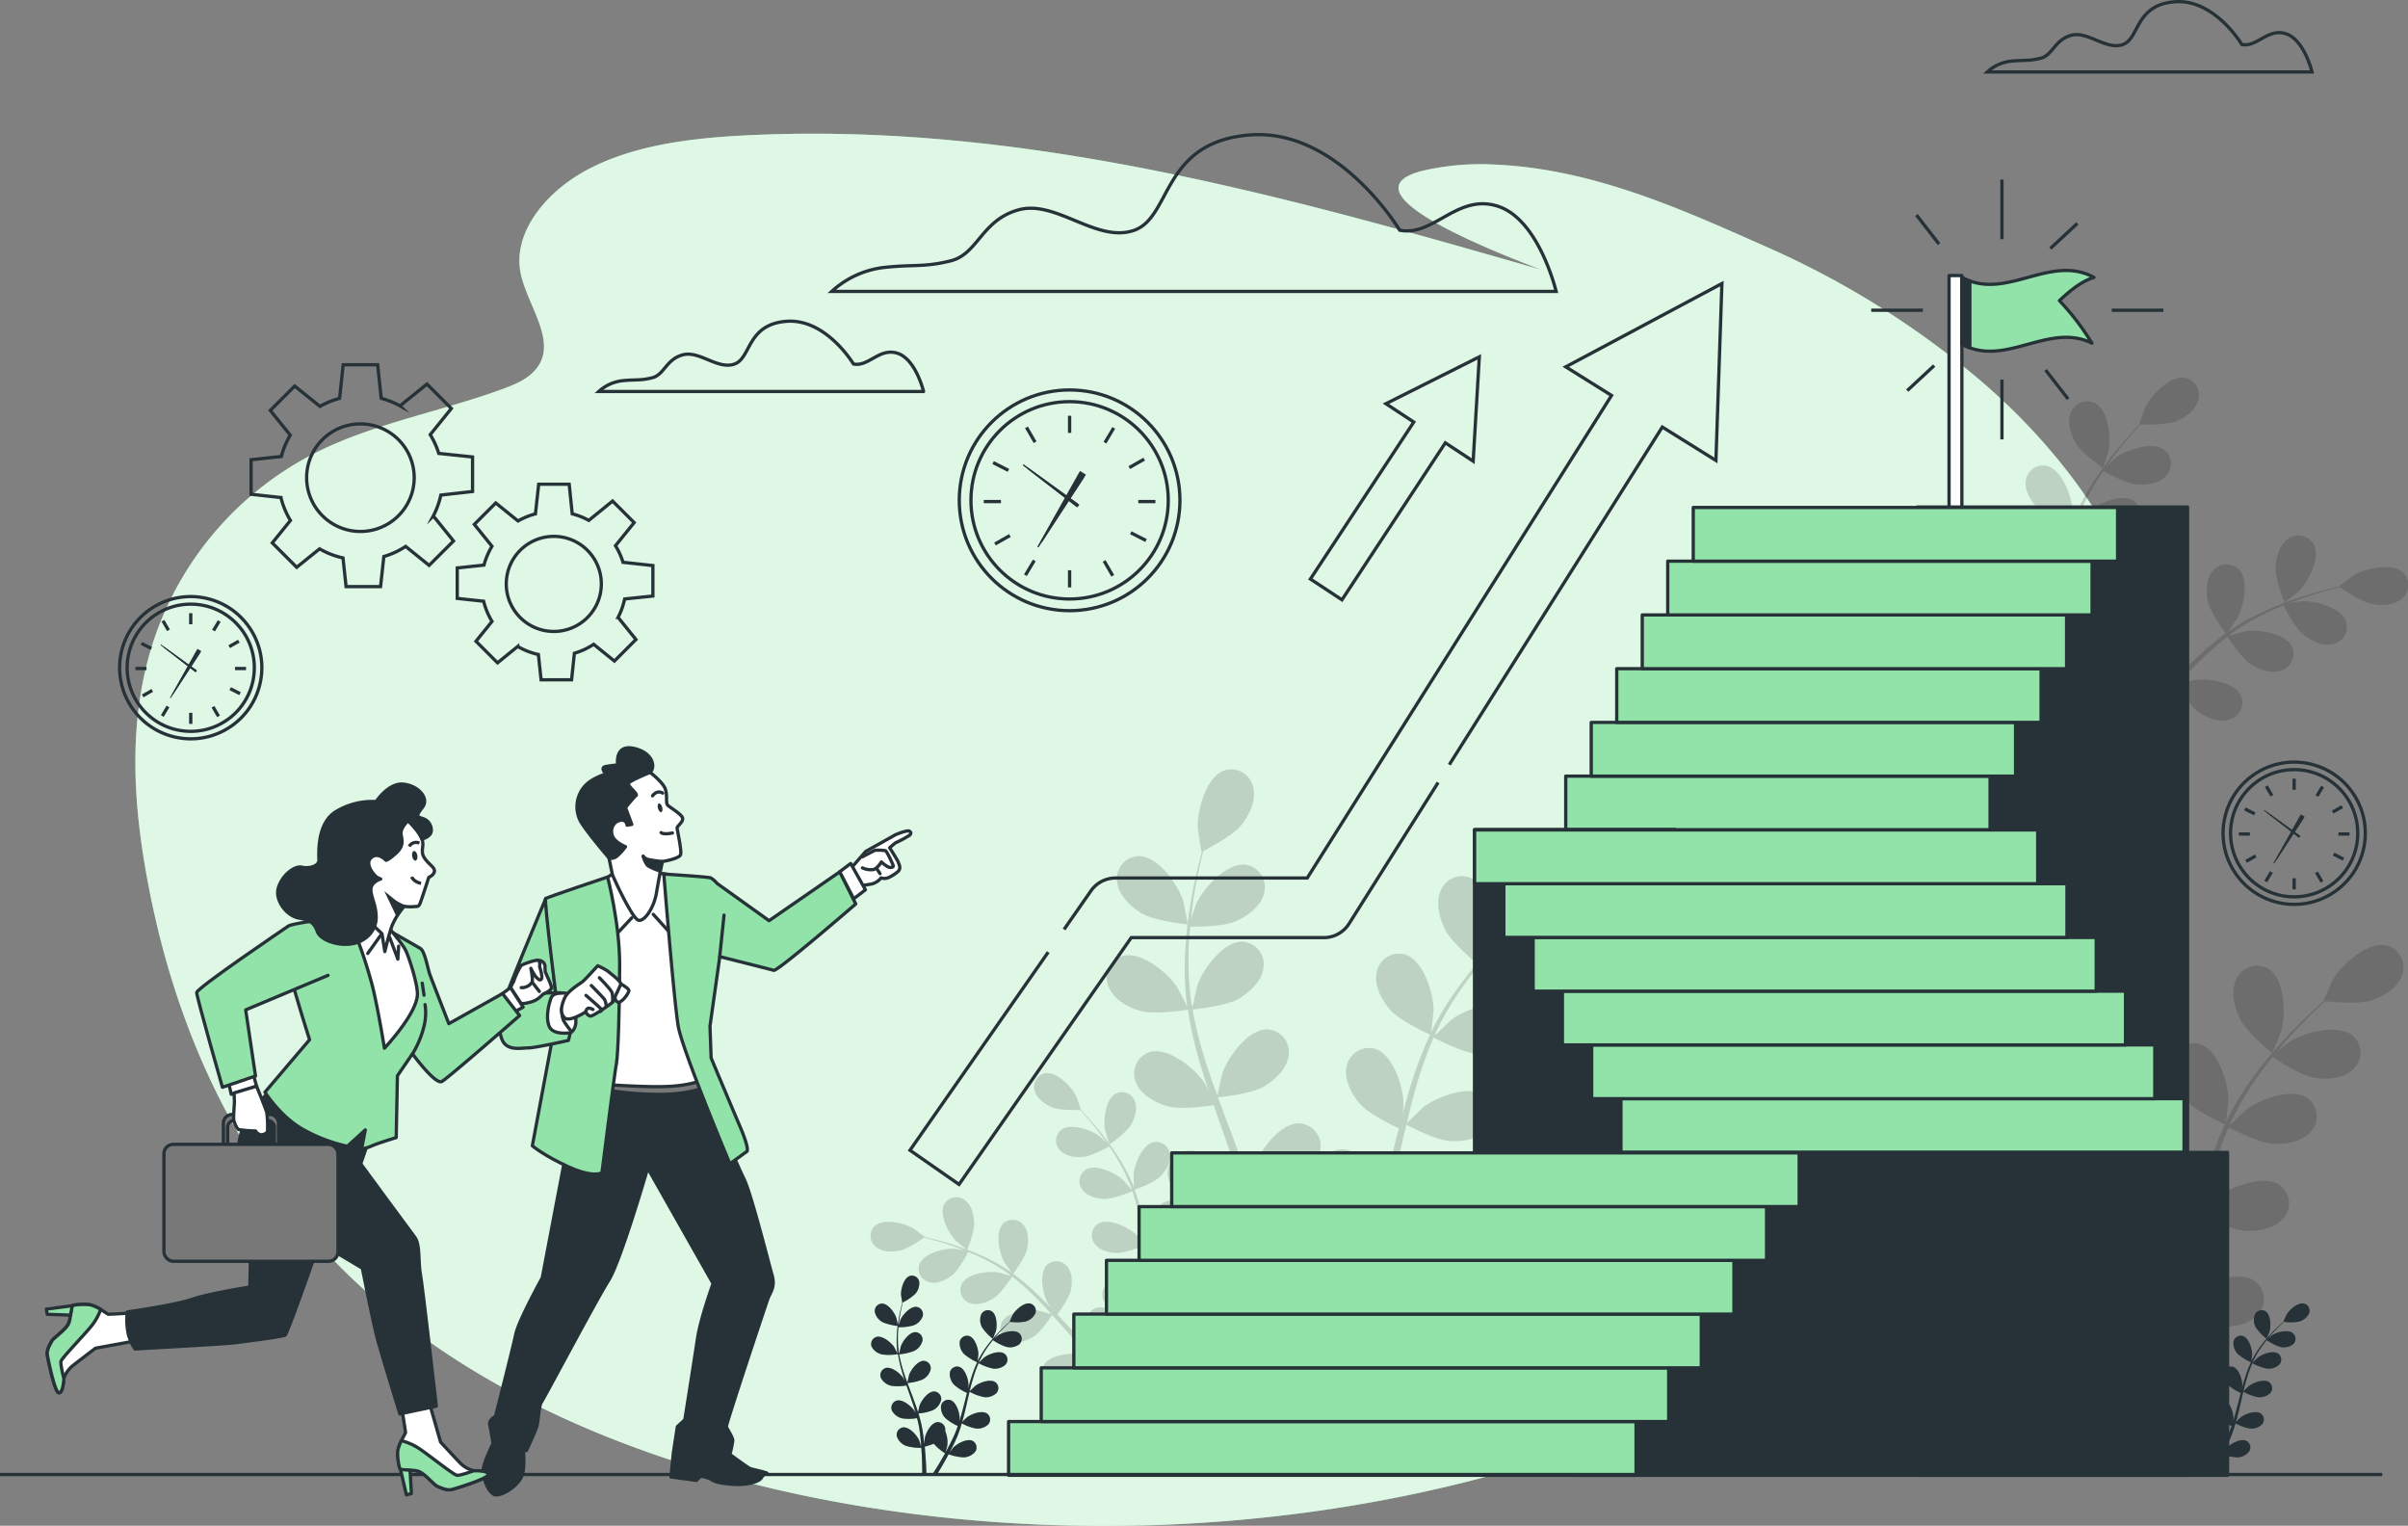 <svg xmlns="http://www.w3.org/2000/svg" viewBox="0 0 736.13 466.34"><rect x="0" y="0" width="736.13" height="466.34" fill="#808080" stroke="none"/><defs><style>.cls-1,.cls-6{fill:#92e3a9;}.cls-2,.cls-5{fill:#fff;}.cls-2{opacity:0.7;}.cls-3{opacity:0.15;}.cls-10,.cls-4{opacity:0.3;}.cls-11,.cls-12,.cls-13,.cls-5,.cls-6,.cls-7,.cls-8{stroke:#263238;}.cls-11,.cls-12,.cls-5,.cls-6,.cls-7{stroke-linecap:round;stroke-linejoin:round;}.cls-10,.cls-13,.cls-7,.cls-9{fill:#263238;}.cls-12,.cls-8{fill:none;}.cls-13,.cls-8{stroke-miterlimit:10;}.cls-11{fill:#787878;}</style></defs><g id="Layer_2" data-name="Layer 2"><g id="Background_Simple" data-name="Background Simple"><path class="cls-1" d="M662.06,218.4c-2.36-38.06-24.3-74.36-56.53-102a268.6,268.6,0,0,0-65.64-41c-25.24-11.19-52.7-23.74-82.64-25.08a78.42,78.42,0,0,0-22.14,1.83c-27.58,6.73,28.44,27.21,35.77,30.22-78-22.44-158.78-45.22-242.86-41-16.21.81-33,2.8-47,9.74s-24.49,20-21.82,32.55c2.2,10.42,12.31,21.88,3.64,30.26-2.48,2.39-6.07,3.86-9.61,5.14-18.15,6.57-37.89,10.25-55,18.47a99.39,99.39,0,0,0-51.52,59.07c-7.55,23.63-6.08,48.26-1.71,72,8.22,44.74,27.29,88.87,63.51,123,51.74,48.72,134.16,72.27,215.82,74.61,98.8,2.82,204.56-26.12,267.14-89,9.28-9.33,17.71-19.61,20.74-31.11s-.31-24.44-11.45-31.69c-3-2-6.85-4-6.67-7.16.25-4.25,7.13-5.84,12.38-6.85,34.45-6.63,53-38,55.37-65.9A108,108,0,0,0,662.06,218.4Z"/><path class="cls-2" d="M662.06,218.4c-2.36-38.06-24.3-74.36-56.53-102a268.6,268.6,0,0,0-65.64-41c-25.24-11.19-52.7-23.74-82.64-25.08a78.42,78.42,0,0,0-22.14,1.83c-27.58,6.73,28.44,27.21,35.77,30.22-78-22.44-158.78-45.22-242.86-41-16.21.81-33,2.8-47,9.74s-24.49,20-21.82,32.55c2.2,10.42,12.31,21.88,3.64,30.26-2.48,2.39-6.07,3.86-9.61,5.14-18.15,6.57-37.89,10.25-55,18.47a99.39,99.39,0,0,0-51.52,59.07c-7.55,23.63-6.08,48.26-1.71,72,8.22,44.74,27.29,88.87,63.51,123,51.74,48.72,134.16,72.27,215.82,74.61,98.8,2.82,204.56-26.12,267.14-89,9.28-9.33,17.71-19.61,20.74-31.11s-.31-24.44-11.45-31.69c-3-2-6.85-4-6.67-7.16.25-4.25,7.13-5.84,12.38-6.85,34.45-6.63,53-38,55.37-65.9A108,108,0,0,0,662.06,218.4Z"/></g><g id="Plants_1" data-name="Plants 1"><g class="cls-3"><path d="M451.51,294.51c.08.07,2.71-6.51,2.83-6.94,1.37-5,1.06-15.55-3.83-18.74a6.91,6.91,0,0,0-9.85,2.94c-1.89,3.66-.72,8.6,1,12.11C443.6,288,451.5,294.51,451.51,294.51Z"/><path d="M349,279.13c3.92,2.35,14.11,3.42,14.12,3.42s-1.34-6.93-1.48-7.36c-1.63-4.95-7.69-13.55-13.53-13.51a6.9,6.9,0,0,0-6.59,7.88C342,273.66,345.7,277.13,349,279.13Z"/><path d="M348.78,309c4.23,1.18,13.63-.29,14.38-.41a122.18,122.18,0,0,0,3.55,15.92c.88,3,1.86,6.09,2.88,9.12-.68-1.32-1.29-2.49-1.39-2.64-2.88-4.34-11-11-16.62-9.46a6.91,6.91,0,0,0-4.28,9.34c1.51,3.84,6,6.21,9.75,7.26s11.84,0,14-.35c.4,1.16.79,2.32,1.2,3.48,1.95,5.57,3.93,11.11,5.7,16.61.63,1.93,1.17,3.86,1.72,5.79-.59-1.17-1.11-2.15-1.2-2.29-2.88-4.34-11-11-16.62-9.45a6.9,6.9,0,0,0-4.28,9.34c1.51,3.83,6,6.21,9.74,7.25s11.07.07,13.59-.29c.51,2,1,4,1.42,5.94.24,1.34.57,2.61.74,4s.39,2.67.58,4c.28,2.55.58,5.18.79,7.67.15,1.73.27,3.39.39,5.06-.59-1.94-1.85-5.7-2-6-2.19-4.72-9.2-12.57-15-11.86a6.9,6.9,0,0,0-5.65,8.59c.91,4,5,7,8.53,8.64C374.6,396,383.74,396,384.88,396c.2,2.76.36,5.45.48,8,.33,7,.4,13,.39,17.74h3.84c-.09-4.82-.3-10.91-.78-17.94-.19-2.8-.44-5.79-.74-8.86a75.45,75.45,0,0,0,8.4-2.7c2.55,3.58,9.66,8.31,10.58,8.91-1.36,2.41-2.7,4.74-4,6.92-3.17,5.33-6.1,9.92-8.57,13.67H399c2.12-3.43,4.52-7.42,7.07-11.94,1.39-2.43,2.83-5.07,4.28-7.79,1.06.37,9.73,3.32,14,2.91,3.88-.37,8.71-1.91,10.87-5.42a6.9,6.9,0,0,0-2.57-10c-5.25-2.55-14.42,2.61-18,6.38-.21.22-2.25,2.89-3.5,4.59.58-1.11,1.16-2.18,1.75-3.34,1.19-2.27,2.3-4.58,3.5-7l1.64-3.69c.57-1.22,1-2.58,1.54-3.87,1.15-3,2.16-6.18,3.11-9.36,2,1,9.13,4.59,13,4.81s8.89-.57,11.56-3.71a6.91,6.91,0,0,0-1-10.23c-4.8-3.31-14.65.4-18.78,3.58-.26.2-3,2.81-4.43,4.27.56-1.91,1.13-3.82,1.63-5.78,1.45-5.65,2.73-11.41,4-17.15.4-1.76.83-3.51,1.24-5.26.7.38,9.1,4.78,13.47,5,3.88.23,8.89-.57,11.56-3.71a6.9,6.9,0,0,0-1-10.22c-4.8-3.32-14.65.39-18.78,3.57-.31.24-4.2,4-5.15,5,.92-3.85,1.86-7.69,2.95-11.43a121.15,121.15,0,0,1,5.29-14.86c.33.17,9.07,4.81,13.54,5.07,3.89.22,8.9-.57,11.57-3.71a6.91,6.91,0,0,0-1-10.23c-4.81-3.31-14.66.4-18.79,3.58-.27.21-3.23,3.07-4.61,4.47l-.28-.19a88.83,88.83,0,0,1,7.93-13.74c1.65-2.41,3.36-4.61,5.07-6.73,1.54,1,8.62,5.67,12.62,6.34,3.84.65,8.91.41,11.9-2.42a6.89,6.89,0,0,0,.1-10.27c-4.41-3.82-14.61-1.22-19.06,1.49-.24.15-2.54,1.91-4.19,3.22.78-.94,1.58-1.92,2.35-2.81,2.89-3.34,5.74-6.21,8.28-8.74,1.46-1.43,2.81-2.69,4.08-3.85,2,.22,10.26,1,14.05-.2s8.1-3.75,9.45-7.63a6.91,6.91,0,0,0-4.65-9.17c-5.67-1.36-13.52,5.66-16.23,10.11-.23.38-3.2,6.82-3.09,6.83l.12,0c-1.24,1.09-2.57,2.29-4,3.62-2.6,2.47-5.53,5.3-8.5,8.58a121.6,121.6,0,0,0-9.08,11.06,89.72,89.72,0,0,0-8.31,13.69l-.07.18c.24-1.7.78-6.45.78-6.82,0-5.21-3.09-15.27-8.65-17.05a6.89,6.89,0,0,0-8.72,5.43c-.86,4,1.57,8.48,4.12,11.42,2.88,3.32,11.53,7.28,12.22,7.59a122.92,122.92,0,0,0-5.82,15.24c-.95,3-1.81,6.1-2.63,9.2.16-1.47.3-2.79.3-3,0-5.21-3.09-15.28-8.64-17.06a6.91,6.91,0,0,0-8.73,5.43c-.85,4,1.58,8.49,4.13,11.43s9.9,6.51,11.84,7.41c-.3,1.19-.62,2.38-.92,3.57-1.44,5.72-2.84,11.44-4.4,17-.55,2-1.16,3.87-1.76,5.78.15-1.3.26-2.4.26-2.57,0-5.21-3.09-15.28-8.65-17.06a6.91,6.91,0,0,0-8.72,5.44c-.85,4,1.58,8.48,4.13,11.42s9.18,6.16,11.49,7.25c-.68,1.94-1.35,3.89-2.1,5.74-.53,1.25-1,2.49-1.57,3.72l-1.72,3.65c-1.17,2.28-2.37,4.63-3.57,6.83-.83,1.53-1.64,3-2.46,4.43.57-1.94,1.6-5.77,1.65-6.1a26.86,26.86,0,0,0-1.91-13.4,8.57,8.57,0,0,0,.1-1.52,6.91,6.91,0,0,0-7.63-6.89c-5.79.78-10.59,10.14-11.52,15.27-.05.3-.28,3.65-.38,5.76-.13-1.25-.24-2.47-.38-3.75-.27-2.55-.62-5.09-1-7.82-.22-1.31-.44-2.64-.67-4s-.57-2.72-.85-4.09c-.72-3.17-1.6-6.34-2.56-9.52,2.23-.24,10.14-1.21,13.52-3.18s7.11-5.38,7.6-9.47a6.91,6.91,0,0,0-6.5-8c-5.84-.11-12,8.41-13.69,13.34-.11.31-.93,4-1.34,6-.59-1.91-1.17-3.81-1.83-5.72-1.91-5.51-4-11-6.09-16.54q-.94-2.54-1.87-5.07c.8-.07,10.23-1,14-3.23,3.36-2,7.1-5.39,7.6-9.48a6.9,6.9,0,0,0-6.5-8c-5.84-.12-12,8.41-13.7,13.34-.12.37-1.29,5.66-1.52,7-1.37-3.72-2.69-7.44-3.85-11.17a121.68,121.68,0,0,1-3.79-15.31c.37,0,10.22-1,14.09-3.24,3.37-2,7.11-5.39,7.6-9.48a6.9,6.9,0,0,0-6.5-7.95c-5.83-.12-12,8.41-13.69,13.34-.11.32-1,4.35-1.39,6.28h-.33a88.94,88.94,0,0,1-1-15.83c0-2.92.25-5.7.51-8.41,1.85,0,10.31,0,14-1.68,3.55-1.57,7.65-4.57,8.59-8.58a6.91,6.91,0,0,0-5.59-8.63c-5.79-.75-12.85,7.05-15.07,11.76-.13.26-1.07,3-1.72,5,.13-1.22.25-2.48.41-3.65.56-4.37,1.35-8.34,2.08-11.86.43-2,.86-3.78,1.28-5.46,1.82-.94,9.12-4.81,11.61-7.92s4.68-7.59,3.67-11.58a6.9,6.9,0,0,0-8.93-5.08c-5.48,2-8.16,12.18-8,17.39,0,.45,1.09,7.45,1.19,7.4l.11-.05c-.44,1.6-.89,3.33-1.34,5.22-.8,3.5-1.68,7.47-2.35,11.85a121.7,121.7,0,0,0-1.47,14.23,89.85,89.85,0,0,0,.62,16,1.25,1.25,0,0,1,0,.19c-.72-1.55-2.9-5.8-3.11-6.11-2.88-4.34-11-11-16.61-9.46a6.91,6.91,0,0,0-4.28,9.35C340.55,305.59,345,308,348.78,309Z"/><path class="cls-4" d="M349,279.13c3.92,2.35,14.11,3.42,14.12,3.42s-1.34-6.93-1.48-7.36c-1.63-4.95-7.69-13.55-13.53-13.51a6.9,6.9,0,0,0-6.59,7.88C342,273.66,345.7,277.13,349,279.13Z"/><path class="cls-4" d="M451.51,294.51c.08.07,2.71-6.51,2.83-6.94,1.37-5,1.06-15.55-3.83-18.74a6.91,6.91,0,0,0-9.85,2.94c-1.89,3.66-.72,8.6,1,12.11C443.6,288,451.5,294.51,451.51,294.51Z"/><path class="cls-4" d="M348.78,309c4.23,1.18,13.63-.29,14.38-.41a122.18,122.18,0,0,0,3.55,15.92c.88,3,1.86,6.09,2.88,9.12-.68-1.32-1.29-2.49-1.39-2.64-2.88-4.34-11-11-16.62-9.46a6.91,6.91,0,0,0-4.28,9.34c1.51,3.84,6,6.21,9.75,7.26s11.84,0,14-.35c.4,1.16.79,2.32,1.2,3.48,1.95,5.57,3.93,11.11,5.7,16.61.63,1.93,1.17,3.86,1.72,5.79-.59-1.17-1.11-2.15-1.2-2.29-2.88-4.34-11-11-16.62-9.45a6.9,6.9,0,0,0-4.28,9.34c1.51,3.83,6,6.21,9.74,7.25s11.07.07,13.59-.29c.51,2,1,4,1.42,5.94.24,1.34.57,2.61.74,4s.39,2.67.58,4c.28,2.55.58,5.18.79,7.67.15,1.73.27,3.39.39,5.06-.59-1.94-1.85-5.7-2-6-2.19-4.72-9.2-12.57-15-11.86a6.9,6.9,0,0,0-5.65,8.59c.91,4,5,7,8.53,8.64C374.6,396,383.74,396,384.88,396c.2,2.76.36,5.45.48,8,.33,7,.4,13,.39,17.74h3.84c-.09-4.82-.3-10.91-.78-17.94-.19-2.8-.44-5.79-.74-8.86a75.45,75.45,0,0,0,8.4-2.7c2.55,3.58,9.66,8.31,10.58,8.91-1.36,2.41-2.7,4.74-4,6.92-3.17,5.33-6.1,9.92-8.57,13.67H399c2.12-3.43,4.52-7.42,7.07-11.94,1.39-2.43,2.83-5.07,4.28-7.79,1.06.37,9.73,3.32,14,2.91,3.88-.37,8.71-1.91,10.87-5.42a6.9,6.9,0,0,0-2.57-10c-5.25-2.55-14.42,2.61-18,6.38-.21.22-2.25,2.89-3.5,4.59.58-1.11,1.16-2.18,1.75-3.34,1.19-2.27,2.3-4.58,3.5-7l1.64-3.69c.57-1.22,1-2.58,1.54-3.87,1.15-3,2.16-6.18,3.11-9.36,2,1,9.13,4.59,13,4.81s8.89-.57,11.56-3.71a6.91,6.91,0,0,0-1-10.23c-4.8-3.31-14.65.4-18.78,3.58-.26.2-3,2.81-4.43,4.27.56-1.91,1.13-3.82,1.63-5.78,1.45-5.65,2.73-11.41,4-17.15.4-1.76.83-3.51,1.24-5.26.7.38,9.1,4.78,13.47,5,3.88.23,8.89-.57,11.56-3.71a6.9,6.9,0,0,0-1-10.22c-4.8-3.32-14.65.39-18.78,3.57-.31.24-4.2,4-5.15,5,.92-3.85,1.86-7.69,2.95-11.43a121.15,121.15,0,0,1,5.29-14.86c.33.17,9.07,4.81,13.54,5.07,3.89.22,8.9-.57,11.57-3.71a6.91,6.91,0,0,0-1-10.23c-4.81-3.31-14.66.4-18.79,3.58-.27.21-3.23,3.07-4.61,4.47l-.28-.19a88.83,88.83,0,0,1,7.93-13.74c1.65-2.41,3.36-4.61,5.07-6.73,1.54,1,8.62,5.67,12.62,6.34,3.84.65,8.91.41,11.9-2.42a6.89,6.89,0,0,0,.1-10.27c-4.41-3.82-14.61-1.22-19.06,1.49-.24.15-2.54,1.91-4.19,3.22.78-.94,1.58-1.92,2.35-2.81,2.89-3.34,5.74-6.21,8.28-8.74,1.46-1.43,2.81-2.69,4.08-3.85,2,.22,10.26,1,14.05-.2s8.1-3.75,9.45-7.63a6.91,6.91,0,0,0-4.65-9.17c-5.67-1.36-13.52,5.66-16.23,10.11-.23.38-3.2,6.82-3.09,6.83l.12,0c-1.24,1.09-2.57,2.29-4,3.62-2.6,2.47-5.53,5.3-8.5,8.58a121.6,121.6,0,0,0-9.08,11.06,89.72,89.72,0,0,0-8.31,13.69l-.07.18c.24-1.7.78-6.45.78-6.82,0-5.21-3.09-15.27-8.65-17.05a6.89,6.89,0,0,0-8.72,5.43c-.86,4,1.57,8.48,4.12,11.42,2.88,3.32,11.53,7.28,12.22,7.59a122.92,122.92,0,0,0-5.82,15.24c-.95,3-1.81,6.1-2.63,9.2.16-1.47.3-2.79.3-3,0-5.21-3.09-15.28-8.64-17.06a6.91,6.91,0,0,0-8.73,5.43c-.85,4,1.58,8.49,4.13,11.43s9.9,6.51,11.84,7.41c-.3,1.19-.62,2.38-.92,3.57-1.44,5.72-2.84,11.44-4.4,17-.55,2-1.16,3.87-1.76,5.78.15-1.3.26-2.4.26-2.57,0-5.21-3.09-15.28-8.65-17.06a6.91,6.91,0,0,0-8.72,5.44c-.85,4,1.58,8.48,4.13,11.42s9.18,6.16,11.49,7.25c-.68,1.94-1.35,3.89-2.1,5.74-.53,1.25-1,2.49-1.57,3.72l-1.72,3.65c-1.17,2.28-2.37,4.63-3.57,6.83-.83,1.53-1.64,3-2.46,4.43.57-1.94,1.6-5.77,1.65-6.1a26.86,26.86,0,0,0-1.91-13.4,8.57,8.57,0,0,0,.1-1.52,6.91,6.91,0,0,0-7.63-6.89c-5.79.78-10.59,10.14-11.52,15.27-.05.3-.28,3.65-.38,5.76-.13-1.25-.24-2.47-.38-3.75-.27-2.55-.62-5.09-1-7.82-.22-1.31-.44-2.64-.67-4s-.57-2.72-.85-4.09c-.72-3.17-1.6-6.34-2.56-9.52,2.23-.24,10.14-1.21,13.52-3.18s7.11-5.38,7.6-9.47a6.91,6.91,0,0,0-6.5-8c-5.84-.11-12,8.41-13.69,13.34-.11.31-.93,4-1.34,6-.59-1.91-1.17-3.81-1.83-5.72-1.91-5.51-4-11-6.09-16.54q-.94-2.54-1.87-5.07c.8-.07,10.23-1,14-3.23,3.36-2,7.1-5.39,7.6-9.48a6.9,6.9,0,0,0-6.5-8c-5.84-.12-12,8.41-13.7,13.34-.12.37-1.29,5.66-1.52,7-1.37-3.72-2.69-7.44-3.85-11.17a121.68,121.68,0,0,1-3.79-15.31c.37,0,10.22-1,14.09-3.24,3.37-2,7.11-5.39,7.6-9.48a6.9,6.9,0,0,0-6.5-7.95c-5.83-.12-12,8.41-13.69,13.34-.11.32-1,4.35-1.39,6.28h-.33a88.94,88.94,0,0,1-1-15.83c0-2.92.25-5.7.51-8.41,1.85,0,10.31,0,14-1.68,3.55-1.57,7.65-4.57,8.59-8.58a6.91,6.91,0,0,0-5.59-8.63c-5.79-.75-12.85,7.05-15.07,11.76-.13.26-1.07,3-1.72,5,.13-1.22.25-2.48.41-3.65.56-4.37,1.35-8.34,2.08-11.86.43-2,.86-3.78,1.28-5.46,1.82-.94,9.12-4.81,11.61-7.92s4.68-7.59,3.67-11.58a6.9,6.9,0,0,0-8.93-5.08c-5.48,2-8.16,12.18-8,17.39,0,.45,1.09,7.45,1.19,7.4l.11-.05c-.44,1.6-.89,3.33-1.34,5.22-.8,3.5-1.68,7.47-2.35,11.85a121.7,121.7,0,0,0-1.47,14.23,89.85,89.85,0,0,0,.62,16,1.25,1.25,0,0,1,0,.19c-.72-1.55-2.9-5.8-3.11-6.11-2.88-4.34-11-11-16.61-9.46a6.91,6.91,0,0,0-4.28,9.35C340.55,305.59,345,308,348.78,309Z"/></g><g class="cls-3"><path d="M698.39,184.17c0,.08,4.28-3.41,4.52-3.66,2.81-2.9,6.53-10.15,4.4-14.14a5.35,5.35,0,0,0-7.78-1.69c-2.65,1.78-3.71,5.57-3.87,8.58C695.46,176.79,698.39,184.17,698.39,184.17Z"/><path d="M634.58,135.44c1.79,3.06,8.3,7.59,8.31,7.6s1.68-5.2,1.75-5.55c.74-4-.16-12.07-4.14-14.22a5.35,5.35,0,0,0-7.42,2.88C631.85,129.1,633.06,132.84,634.58,135.44Z"/><path d="M623.24,155.63c2.43,2.38,9.36,4.89,9.92,5.09a93.07,93.07,0,0,0-3.54,12.13c-.54,2.4-1,4.83-1.46,7.27,0-1.14.06-2.17.05-2.31-.33-4-3.35-11.6-7.75-12.63a5.34,5.34,0,0,0-6.39,4.74c-.41,3.17,1.75,6.46,3.9,8.57s8,4.4,9.61,5c-.16.94-.33,1.88-.48,2.82-.75,4.5-1.48,9-2.34,13.4-.29,1.55-.65,3.06-1,4.58,0-1,.05-1.88,0-2-.34-4-3.35-11.6-7.75-12.63a5.36,5.36,0,0,0-6.4,4.75c-.41,3.16,1.75,6.45,3.91,8.56s7.48,4.18,9.33,4.88c-.4,1.54-.8,3.08-1.26,4.56-.34,1-.59,2-1,3s-.74,2-1.1,2.93c-.76,1.83-1.54,3.73-2.33,5.5-.54,1.23-1.08,2.4-1.62,3.58.32-1.54.87-4.56.89-4.82.28-4-1.55-12-5.75-13.66a5.36,5.36,0,0,0-7,3.72c-.88,3.07.76,6.65,2.57,9.06,2,2.65,8.19,6.08,9,6.5-.9,2-1.79,3.83-2.66,5.6-2.38,4.84-4.58,9-6.37,12.18l2.61,1.44c1.74-3.3,3.88-7.52,6.17-12.47.92-2,1.87-4.1,2.82-6.29a56.58,56.58,0,0,0,6.7,1.3c.4,3.39,3.46,9.25,3.86,10-1.82,1.12-3.61,2.2-5.31,3.19-4.14,2.44-7.85,4.46-10.93,6.08l3.05,1.68c2.72-1.53,5.84-3.35,9.26-5.46,1.86-1.14,3.82-2.39,5.82-3.69.58.64,5.37,5.89,8.42,7.21,2.77,1.2,6.62,1.95,9.4.38a5.36,5.36,0,0,0,2-7.72c-2.62-3.69-10.77-3.61-14.62-2.4-.23.07-2.61,1.12-4.1,1.81.82-.54,1.61-1,2.44-1.61,1.66-1.11,3.27-2.25,5-3.48l2.49-1.89c.85-.62,1.66-1.37,2.5-2.06,1.91-1.63,3.77-3.38,5.61-5.18,1,1.44,4.48,6.52,7.05,8.13s6.25,2.93,9.23,1.8a5.36,5.36,0,0,0,3.13-7.33c-2-4-10.1-5.2-14.09-4.59-.25,0-3.06.8-4.6,1.25,1.09-1.09,2.19-2.18,3.26-3.32,3.09-3.29,6.12-6.72,9.16-10.13l2.8-3.11c.34.52,4.39,6.65,7.26,8.45,2.56,1.6,6.26,2.94,9.24,1.8a5.35,5.35,0,0,0,3.12-7.32c-2-4-10.1-5.21-14.09-4.59-.3,0-4.34,1.15-5.36,1.48,2.06-2.28,4.14-4.53,6.27-6.67a95.46,95.46,0,0,1,9.15-8.1c.15.24,4.35,6.65,7.29,8.5,2.56,1.6,6.26,2.93,9.24,1.8a5.35,5.35,0,0,0,3.12-7.33c-2-4-10.09-5.2-14.08-4.59-.26,0-3.35.88-4.81,1.31l-.11-.23a68.6,68.6,0,0,1,10.51-6.36c2-1,4-1.88,5.95-2.68.66,1.28,3.74,7.07,6.2,9s5.9,3.61,9,2.81a5.37,5.37,0,0,0,3.91-6.94c-1.57-4.24-9.47-6.28-13.5-6.11-.22,0-2.44.35-4,.62.88-.34,1.79-.72,2.64-1,3.21-1.18,6.22-2.07,8.89-2.84,1.53-.42,2.91-.77,4.21-1.09,1.3.91,6.58,4.53,9.62,5.12s6.89.48,9.26-1.65a5.35,5.35,0,0,0,.27-8c-3.35-3-11.29-1.22-14.79.8-.31.17-4.73,3.43-4.66,3.48l.08.05c-1.26.28-2.6.6-4.06,1-2.7.71-5.73,1.53-9,2.65a95.44,95.44,0,0,0-10.3,4.11A69.84,69.84,0,0,0,681,193.16a.94.94,0,0,1-.12.09c.8-1.05,2.94-4.08,3.08-4.33,1.94-3.54,3.61-11.52.5-14.81a5.35,5.35,0,0,0-8,.43c-2.09,2.42-2.1,6.35-1.47,9.3.72,3.32,5.11,9.24,5.46,9.71a95,95,0,0,0-9.64,8.17c-1.78,1.7-3.51,3.47-5.23,5.26.66-.93,1.25-1.77,1.32-1.9,1.94-3.54,3.61-11.52.5-14.81a5.35,5.35,0,0,0-8,.43c-2.09,2.42-2.1,6.35-1.47,9.3s4.29,8.11,5.27,9.46l-2,2.07c-3.11,3.35-6.2,6.7-9.33,9.9-1.11,1.12-2.24,2.19-3.36,3.27.58-.84,1.07-1.54,1.14-1.66,1.94-3.54,3.61-11.52.5-14.8a5.35,5.35,0,0,0-7.95.42c-2.09,2.42-2.1,6.35-1.47,9.3s3.93,7.62,5.09,9.22c-1.18,1.06-2.37,2.13-3.56,3.11-.83.65-1.59,1.33-2.46,1.94l-2.53,1.83c-1.65,1.11-3.34,2.26-5,3.3-1.13.74-2.22,1.41-3.32,2.1,1.11-1.11,3.24-3.33,3.4-3.53a20.75,20.75,0,0,0,3.7-9.81,5.85,5.85,0,0,0,.64-1,5.35,5.35,0,0,0-2.61-7.52c-4.21-1.64-11,2.92-13.52,6.06-.15.18-1.55,2.37-2.41,3.77.38-.9.76-1.77,1.14-2.7.77-1.83,1.49-3.68,2.26-5.66.34-1,.69-2,1-2.95s.63-2.06,1-3.09c.7-2.42,1.28-4.91,1.82-7.42,1.6.67,7.34,3,10.37,2.89s6.83-1,8.69-3.59a5.34,5.34,0,0,0-1.43-7.83c-3.92-2.26-11.3,1.22-14.29,3.94-.18.17-2.11,2.35-3.14,3.58.31-1.52.62-3,.89-4.57.76-4.45,1.39-9,2-13.5.2-1.38.42-2.76.63-4.14.57.24,7.32,3.12,10.71,3,3-.07,6.84-1,8.7-3.59a5.35,5.35,0,0,0-1.44-7.84C643.35,171.75,636,175.23,633,178c-.22.2-3,3.35-3.65,4.19.46-3,.95-6.06,1.55-9A95.07,95.07,0,0,1,634,161.31c.26.12,7.3,3.15,10.77,3.07,3-.07,6.84-1,8.7-3.59a5.35,5.35,0,0,0-1.44-7.84c-3.92-2.25-11.29,1.23-14.28,4-.2.17-2.31,2.58-3.28,3.74l-.23-.13a69.46,69.46,0,0,1,5.26-11.11c1.12-2,2.3-3.77,3.49-5.51,1.25.7,7,3.83,10.15,4.1s6.9-.25,9-2.62a5.35,5.35,0,0,0-.57-7.94c-3.65-2.67-11.36,0-14.63,2.35-.17.13-1.84,1.64-3,2.76.55-.78,1.1-1.59,1.64-2.33,2-2.75,4-5.15,5.84-7.27,1-1.19,2-2.25,2.91-3.23,1.59,0,8,.15,10.84-1s6-3.4,6.82-6.49a5.35,5.35,0,0,0-4.16-6.79c-4.47-.69-10.09,5.22-11.9,8.83-.16.31-2.05,5.47-2,5.47h.09c-.89.93-1.84,1.93-2.85,3.05-1.86,2.07-3.94,4.44-6,7.16a96.27,96.27,0,0,0-6.32,9.11,69.68,69.68,0,0,0-5.55,11.1s0,.09-.05.14c.08-1.32.2-5,.17-5.31-.33-4-3.34-11.6-7.75-12.63a5.34,5.34,0,0,0-6.39,4.74C618.93,150.23,621.09,153.52,623.24,155.63Z"/><path class="cls-4" d="M634.58,135.44c1.79,3.06,8.3,7.59,8.31,7.6s1.68-5.2,1.75-5.55c.74-4-.16-12.07-4.14-14.22a5.35,5.35,0,0,0-7.42,2.88C631.85,129.1,633.06,132.84,634.58,135.44Z"/><path class="cls-4" d="M698.39,184.17c0,.08,4.28-3.41,4.52-3.66,2.81-2.9,6.53-10.15,4.4-14.14a5.35,5.35,0,0,0-7.78-1.69c-2.65,1.78-3.71,5.57-3.87,8.58C695.46,176.79,698.39,184.17,698.39,184.17Z"/><path class="cls-4" d="M623.24,155.63c2.43,2.38,9.36,4.89,9.92,5.09a93.07,93.07,0,0,0-3.54,12.13c-.54,2.4-1,4.83-1.46,7.27,0-1.14.06-2.17.05-2.31-.33-4-3.35-11.6-7.75-12.63a5.34,5.34,0,0,0-6.39,4.74c-.41,3.17,1.75,6.46,3.9,8.57s8,4.4,9.61,5c-.16.94-.33,1.88-.48,2.82-.75,4.5-1.48,9-2.34,13.4-.29,1.55-.65,3.06-1,4.58,0-1,.05-1.88,0-2-.34-4-3.35-11.6-7.75-12.63a5.36,5.36,0,0,0-6.4,4.75c-.41,3.16,1.75,6.45,3.91,8.56s7.48,4.18,9.33,4.88c-.4,1.54-.8,3.08-1.26,4.56-.34,1-.59,2-1,3s-.74,2-1.1,2.93c-.76,1.83-1.54,3.73-2.33,5.5-.54,1.23-1.08,2.4-1.62,3.58.32-1.54.87-4.56.89-4.82.28-4-1.55-12-5.75-13.66a5.36,5.36,0,0,0-7,3.72c-.88,3.07.76,6.65,2.57,9.06,2,2.65,8.19,6.08,9,6.5-.9,2-1.79,3.83-2.66,5.6-2.38,4.84-4.58,9-6.37,12.18l2.61,1.44c1.74-3.3,3.88-7.52,6.17-12.47.92-2,1.87-4.1,2.82-6.29a56.58,56.58,0,0,0,6.7,1.3c.4,3.39,3.46,9.25,3.86,10-1.82,1.12-3.61,2.2-5.31,3.19-4.14,2.44-7.85,4.46-10.93,6.08l3.05,1.68c2.72-1.53,5.84-3.35,9.26-5.46,1.86-1.14,3.82-2.39,5.82-3.69.58.64,5.37,5.89,8.42,7.21,2.77,1.2,6.62,1.95,9.4.38a5.36,5.36,0,0,0,2-7.72c-2.62-3.69-10.77-3.61-14.62-2.4-.23.07-2.61,1.12-4.1,1.81.82-.54,1.61-1,2.44-1.61,1.66-1.11,3.27-2.25,5-3.48l2.49-1.89c.85-.62,1.66-1.37,2.5-2.06,1.91-1.63,3.77-3.38,5.61-5.18,1,1.44,4.48,6.52,7.05,8.13s6.25,2.93,9.23,1.8a5.36,5.36,0,0,0,3.13-7.33c-2-4-10.1-5.2-14.09-4.59-.25,0-3.06.8-4.6,1.25,1.09-1.09,2.19-2.18,3.26-3.32,3.09-3.29,6.12-6.72,9.16-10.13l2.8-3.11c.34.52,4.39,6.65,7.26,8.45,2.56,1.6,6.26,2.94,9.24,1.8a5.35,5.35,0,0,0,3.12-7.32c-2-4-10.1-5.21-14.09-4.59-.3,0-4.34,1.15-5.36,1.48,2.06-2.28,4.14-4.53,6.27-6.67a95.46,95.46,0,0,1,9.15-8.1c.15.24,4.35,6.65,7.29,8.5,2.56,1.6,6.26,2.93,9.24,1.8a5.35,5.35,0,0,0,3.12-7.33c-2-4-10.09-5.2-14.08-4.59-.26,0-3.35.88-4.81,1.31l-.11-.23a68.6,68.6,0,0,1,10.51-6.36c2-1,4-1.88,5.95-2.68.66,1.28,3.74,7.07,6.2,9s5.9,3.61,9,2.81a5.37,5.37,0,0,0,3.91-6.94c-1.57-4.24-9.47-6.28-13.5-6.11-.22,0-2.44.35-4,.62.88-.34,1.79-.72,2.64-1,3.21-1.18,6.22-2.07,8.89-2.84,1.53-.42,2.91-.77,4.21-1.09,1.3.91,6.58,4.53,9.62,5.12s6.89.48,9.26-1.65a5.35,5.35,0,0,0,.27-8c-3.35-3-11.29-1.22-14.79.8-.31.17-4.73,3.43-4.66,3.48l.08.05c-1.26.28-2.6.6-4.06,1-2.7.71-5.73,1.53-9,2.65a95.44,95.44,0,0,0-10.3,4.11A69.84,69.84,0,0,0,681,193.16a.94.94,0,0,1-.12.09c.8-1.05,2.94-4.08,3.08-4.33,1.94-3.54,3.61-11.52.5-14.81a5.35,5.35,0,0,0-8,.43c-2.09,2.42-2.1,6.35-1.47,9.3.72,3.32,5.11,9.24,5.46,9.71a95,95,0,0,0-9.64,8.17c-1.78,1.7-3.51,3.47-5.23,5.26.66-.93,1.25-1.77,1.32-1.9,1.94-3.54,3.61-11.52.5-14.81a5.35,5.35,0,0,0-8,.43c-2.09,2.42-2.1,6.35-1.47,9.3s4.29,8.11,5.27,9.46l-2,2.07c-3.11,3.35-6.2,6.7-9.33,9.9-1.11,1.12-2.24,2.19-3.36,3.27.58-.84,1.07-1.54,1.14-1.66,1.94-3.54,3.61-11.52.5-14.8a5.35,5.35,0,0,0-7.95.42c-2.09,2.42-2.1,6.35-1.47,9.3s3.93,7.62,5.09,9.22c-1.18,1.06-2.37,2.13-3.56,3.11-.83.65-1.59,1.33-2.46,1.94l-2.53,1.83c-1.65,1.11-3.34,2.26-5,3.3-1.13.74-2.22,1.41-3.32,2.1,1.11-1.11,3.24-3.33,3.4-3.53a20.75,20.75,0,0,0,3.7-9.81,5.85,5.85,0,0,0,.64-1,5.35,5.35,0,0,0-2.61-7.52c-4.21-1.64-11,2.92-13.52,6.06-.15.18-1.55,2.37-2.41,3.77.38-.9.76-1.77,1.14-2.7.77-1.83,1.49-3.68,2.26-5.66.34-1,.69-2,1-2.95s.63-2.06,1-3.09c.7-2.42,1.28-4.91,1.82-7.42,1.6.67,7.34,3,10.37,2.89s6.83-1,8.69-3.59a5.34,5.34,0,0,0-1.43-7.83c-3.92-2.26-11.3,1.22-14.29,3.94-.18.17-2.11,2.35-3.14,3.58.31-1.52.62-3,.89-4.57.76-4.45,1.39-9,2-13.5.2-1.38.42-2.76.63-4.14.57.24,7.32,3.12,10.71,3,3-.07,6.84-1,8.7-3.59a5.35,5.35,0,0,0-1.44-7.84C643.35,171.75,636,175.23,633,178c-.22.2-3,3.35-3.65,4.19.46-3,.95-6.06,1.55-9A95.07,95.07,0,0,1,634,161.31c.26.12,7.3,3.15,10.77,3.07,3-.07,6.84-1,8.7-3.59a5.35,5.35,0,0,0-1.44-7.84c-3.92-2.25-11.29,1.23-14.28,4-.2.17-2.31,2.58-3.28,3.74l-.23-.13a69.46,69.46,0,0,1,5.26-11.11c1.12-2,2.3-3.77,3.49-5.51,1.25.7,7,3.83,10.15,4.1s6.9-.25,9-2.62a5.35,5.35,0,0,0-.57-7.94c-3.65-2.67-11.36,0-14.63,2.35-.17.13-1.84,1.64-3,2.76.55-.78,1.1-1.59,1.64-2.33,2-2.75,4-5.15,5.84-7.27,1-1.19,2-2.25,2.91-3.23,1.59,0,8,.15,10.84-1s6-3.4,6.82-6.49a5.35,5.35,0,0,0-4.16-6.79c-4.47-.69-10.09,5.22-11.9,8.83-.16.31-2.05,5.47-2,5.47h.09c-.89.93-1.84,1.93-2.85,3.05-1.86,2.07-3.94,4.44-6,7.16a96.27,96.27,0,0,0-6.32,9.11,69.68,69.68,0,0,0-5.55,11.1s0,.09-.05.14c.08-1.32.2-5,.17-5.31-.33-4-3.34-11.6-7.75-12.63a5.34,5.34,0,0,0-6.39,4.74C618.93,150.23,621.09,153.52,623.24,155.63Z"/></g><g class="cls-3"><path d="M295.68,382c0,.06-3.36-2.67-3.55-2.87-2.2-2.28-5.11-8-3.44-11.09a4.19,4.19,0,0,1,6.1-1.33c2.08,1.4,2.9,4.37,3,6.73C298,376.25,295.68,382,295.68,382Z"/><path d="M345.71,343.83c-1.4,2.39-6.51,5.95-6.51,5.95s-1.32-4.08-1.37-4.35c-.58-3.11.12-9.46,3.24-11.15a4.19,4.19,0,0,1,5.82,2.26C347.86,338.85,346.9,341.78,345.71,343.83Z"/><path d="M354.6,359.65c-1.9,1.87-7.34,3.84-7.77,4a74.82,74.82,0,0,1,2.77,9.51c.43,1.88.8,3.79,1.15,5.7,0-.9-.05-1.7,0-1.81.26-3.16,2.62-9.1,6.07-9.9a4.19,4.19,0,0,1,5,3.71c.32,2.49-1.37,5.06-3.06,6.72s-6.32,3.45-7.54,3.91c.13.73.26,1.47.38,2.2.59,3.54,1.16,7.07,1.83,10.51.23,1.22.51,2.4.78,3.59,0-.79,0-1.47,0-1.57.26-3.15,2.62-9.1,6.08-9.9a4.19,4.19,0,0,1,5,3.72c.32,2.48-1.37,5.06-3.06,6.71s-5.87,3.28-7.32,3.83c.32,1.21.63,2.42,1,3.57.26.79.46,1.56.77,2.34s.58,1.53.86,2.29c.6,1.44,1.21,2.93,1.83,4.31.42,1,.84,1.89,1.27,2.81-.25-1.21-.69-3.58-.7-3.78-.22-3.16,1.21-9.39,4.51-10.71a4.19,4.19,0,0,1,5.52,2.92c.69,2.4-.59,5.21-2,7.1-1.56,2.08-6.43,4.77-7,5.1.71,1.53,1.41,3,2.09,4.39,1.86,3.8,3.59,7,5,9.55l-2.05,1.13c-1.36-2.59-3-5.89-4.84-9.78-.72-1.54-1.46-3.21-2.2-4.93a46.07,46.07,0,0,1-5.26,1c-.31,2.66-2.71,7.25-3,7.85,1.43.88,2.82,1.73,4.16,2.5,3.25,1.91,6.15,3.5,8.57,4.77l-2.39,1.31c-2.14-1.2-4.58-2.62-7.27-4.28-1.45-.89-3-1.87-4.55-2.89-.46.5-4.21,4.62-6.61,5.65-2.17.94-5.19,1.53-7.37.3a4.2,4.2,0,0,1-1.55-6.05c2.05-2.89,8.44-2.83,11.46-1.88.18.05,2.05.88,3.21,1.42-.63-.43-1.26-.83-1.91-1.27-1.3-.86-2.56-1.77-3.93-2.73l-1.95-1.48c-.66-.48-1.3-1.07-2-1.61-1.5-1.28-3-2.65-4.39-4.07-.76,1.13-3.52,5.12-5.53,6.38s-4.91,2.3-7.25,1.41a4.19,4.19,0,0,1-2.44-5.74c1.58-3.17,7.91-4.08,11-3.6.2,0,2.4.62,3.61,1-.86-.86-1.72-1.71-2.56-2.61-2.42-2.58-4.8-5.27-7.18-7.94-.73-.82-1.46-1.63-2.2-2.44-.26.41-3.44,5.21-5.69,6.63-2,1.25-4.9,2.3-7.24,1.41a4.2,4.2,0,0,1-2.45-5.75c1.59-3.17,7.92-4.08,11.05-3.6.23,0,3.4.91,4.2,1.16-1.62-1.78-3.24-3.54-4.92-5.22a75.59,75.59,0,0,0-7.17-6.36c-.12.19-3.41,5.22-5.72,6.67-2,1.26-4.9,2.3-7.24,1.41A4.2,4.2,0,0,1,294,392.5c1.59-3.17,7.92-4.08,11.05-3.6.2,0,2.62.69,3.76,1l.09-.18a55.18,55.18,0,0,0-8.24-5c-1.58-.79-3.14-1.47-4.67-2.09-.52,1-2.93,5.54-4.86,7.07s-4.62,2.83-7,2.2a4.2,4.2,0,0,1-3.06-5.44c1.23-3.33,7.42-4.93,10.58-4.79.18,0,1.92.27,3.18.49-.69-.27-1.4-.57-2.08-.81-2.51-.93-4.87-1.63-7-2.23-1.2-.33-2.29-.61-3.3-.85-1,.71-5.17,3.55-7.54,4s-5.41.38-7.27-1.3a4.2,4.2,0,0,1-.21-6.24c2.62-2.38,8.85-.95,11.6.63.24.13,3.7,2.69,3.65,2.73l-.06,0c1,.22,2,.47,3.18.76,2.12.55,4.5,1.2,7,2.08a74.48,74.48,0,0,1,8.08,3.22,55,55,0,0,1,8.43,4.86l.09.07c-.63-.83-2.3-3.2-2.41-3.4-1.52-2.78-2.83-9-.4-11.61a4.2,4.2,0,0,1,6.24.33c1.64,1.9,1.65,5,1.15,7.29-.56,2.61-4,7.26-4.28,7.62a75.05,75.05,0,0,1,7.56,6.41c1.39,1.33,2.75,2.72,4.1,4.12-.52-.73-1-1.39-1-1.49-1.52-2.78-2.83-9-.4-11.61a4.19,4.19,0,0,1,6.24.34c1.63,1.89,1.64,5,1.15,7.28s-3.36,6.37-4.13,7.42l1.53,1.63c2.44,2.63,4.87,5.25,7.32,7.76.87.88,1.76,1.72,2.64,2.56-.46-.65-.85-1.2-.89-1.29-1.53-2.78-2.84-9-.4-11.61a4.19,4.19,0,0,1,6.23.33c1.64,1.9,1.65,5,1.16,7.29s-3.09,6-4,7.23c.93.83,1.86,1.67,2.8,2.44.65.51,1.24,1,1.93,1.52l2,1.44c1.29.87,2.62,1.77,3.9,2.59.89.57,1.75,1.1,2.61,1.64-.87-.87-2.54-2.61-2.67-2.77a16.31,16.31,0,0,1-2.9-7.69,5.42,5.42,0,0,1-.5-.78,4.19,4.19,0,0,1,2-5.9c3.31-1.29,8.61,2.29,10.6,4.75.12.14,1.22,1.86,1.9,2.95-.3-.7-.6-1.38-.9-2.11-.6-1.43-1.16-2.88-1.77-4.44l-.81-2.31c-.29-.77-.49-1.62-.74-2.43-.55-1.89-1-3.84-1.43-5.81-1.26.52-5.75,2.32-8.13,2.26s-5.36-.78-6.82-2.81a4.21,4.21,0,0,1,1.13-6.15c3.07-1.76,8.85,1,11.2,3.1.14.13,1.65,1.84,2.47,2.8-.25-1.19-.5-2.37-.7-3.58-.6-3.49-1.1-7-1.61-10.58-.15-1.09-.32-2.17-.49-3.25-.44.19-5.74,2.45-8.4,2.38-2.36,0-5.36-.78-6.82-2.82a4.19,4.19,0,0,1,1.13-6.14c3.07-1.76,8.85,1,11.2,3.1.17.16,2.34,2.63,2.86,3.28-.36-2.38-.74-4.75-1.22-7.07a74.33,74.33,0,0,0-2.47-9.26c-.21.09-5.73,2.47-8.45,2.41-2.36-.06-5.36-.79-6.82-2.82a4.19,4.19,0,0,1,1.13-6.14c3.07-1.77,8.85,1,11.2,3.09.15.14,1.81,2,2.57,2.93l.18-.1a54.7,54.7,0,0,0-4.13-8.71c-.88-1.54-1.8-3-2.73-4.32-1,.55-5.5,3-8,3.22s-5.41-.2-7.09-2.06a4.19,4.19,0,0,1,.45-6.22c2.86-2.1,8.9,0,11.47,1.84.14.1,1.44,1.28,2.38,2.16-.43-.61-.86-1.25-1.29-1.82-1.58-2.16-3.17-4.05-4.58-5.7-.82-.94-1.57-1.77-2.28-2.54-1.25,0-6.27.12-8.5-.81s-4.72-2.66-5.35-5.09a4.19,4.19,0,0,1,3.27-5.32c3.5-.54,7.91,4.09,9.33,6.92.12.25,1.6,4.29,1.53,4.29h-.07c.7.72,1.44,1.51,2.24,2.38,1.45,1.63,3.08,3.49,4.72,5.62a74.77,74.77,0,0,1,5,7.15,54.33,54.33,0,0,1,4.35,8.7.36.36,0,0,1,0,.11c-.07-1-.15-3.94-.14-4.17.27-3.15,2.63-9.1,6.08-9.9a4.2,4.2,0,0,1,5,3.72C358,355.42,356.29,358,354.6,359.65Z"/><path class="cls-4" d="M345.71,343.83c-1.4,2.39-6.51,5.95-6.51,5.95s-1.32-4.08-1.37-4.35c-.58-3.11.12-9.46,3.24-11.15a4.19,4.19,0,0,1,5.82,2.26C347.86,338.85,346.9,341.78,345.71,343.83Z"/><path class="cls-4" d="M295.68,382c0,.06-3.36-2.67-3.55-2.87-2.2-2.28-5.11-8-3.44-11.09a4.19,4.19,0,0,1,6.1-1.33c2.08,1.4,2.9,4.37,3,6.73C298,376.25,295.68,382,295.68,382Z"/><path class="cls-4" d="M354.6,359.65c-1.9,1.87-7.34,3.84-7.77,4a74.82,74.82,0,0,1,2.77,9.51c.43,1.88.8,3.79,1.15,5.7,0-.9-.05-1.7,0-1.81.26-3.16,2.62-9.1,6.07-9.9a4.19,4.19,0,0,1,5,3.71c.32,2.49-1.37,5.06-3.06,6.72s-6.32,3.45-7.54,3.91c.13.73.26,1.47.38,2.2.59,3.54,1.16,7.07,1.83,10.51.23,1.22.51,2.4.78,3.59,0-.79,0-1.47,0-1.57.26-3.15,2.62-9.1,6.08-9.9a4.19,4.19,0,0,1,5,3.72c.32,2.48-1.37,5.06-3.06,6.71s-5.87,3.28-7.32,3.83c.32,1.21.63,2.42,1,3.57.26.79.46,1.56.77,2.34s.58,1.53.86,2.29c.6,1.44,1.21,2.93,1.83,4.31.42,1,.84,1.89,1.27,2.81-.25-1.21-.69-3.58-.7-3.78-.22-3.16,1.21-9.39,4.51-10.71a4.19,4.19,0,0,1,5.52,2.92c.69,2.4-.59,5.21-2,7.1-1.56,2.08-6.43,4.77-7,5.1.71,1.53,1.41,3,2.09,4.39,1.86,3.8,3.59,7,5,9.55l-2.05,1.13c-1.36-2.59-3-5.89-4.84-9.78-.72-1.54-1.46-3.21-2.2-4.93a46.07,46.07,0,0,1-5.26,1c-.31,2.66-2.71,7.25-3,7.85,1.43.88,2.82,1.73,4.16,2.5,3.25,1.91,6.15,3.5,8.57,4.77l-2.39,1.31c-2.14-1.2-4.58-2.62-7.27-4.28-1.45-.89-3-1.87-4.55-2.89-.46.5-4.21,4.62-6.61,5.65-2.17.94-5.19,1.53-7.37.3a4.2,4.2,0,0,1-1.55-6.05c2.05-2.89,8.44-2.83,11.46-1.88.18.05,2.05.88,3.21,1.42-.63-.43-1.26-.83-1.91-1.27-1.3-.86-2.56-1.77-3.93-2.73l-1.95-1.48c-.66-.48-1.3-1.07-2-1.61-1.5-1.28-3-2.65-4.39-4.07-.76,1.13-3.52,5.12-5.53,6.38s-4.91,2.3-7.25,1.41a4.19,4.19,0,0,1-2.44-5.74c1.58-3.17,7.91-4.08,11-3.6.2,0,2.4.62,3.61,1-.86-.86-1.72-1.71-2.56-2.61-2.42-2.58-4.8-5.27-7.18-7.94-.73-.82-1.46-1.63-2.2-2.44-.26.41-3.44,5.21-5.69,6.63-2,1.25-4.9,2.3-7.24,1.41a4.2,4.2,0,0,1-2.45-5.75c1.59-3.17,7.92-4.08,11.05-3.6.23,0,3.4.91,4.2,1.16-1.62-1.78-3.24-3.54-4.92-5.22a75.59,75.59,0,0,0-7.17-6.36c-.12.19-3.41,5.22-5.72,6.67-2,1.26-4.9,2.3-7.24,1.41A4.2,4.2,0,0,1,294,392.5c1.59-3.17,7.92-4.08,11.05-3.6.2,0,2.62.69,3.76,1l.09-.18a55.18,55.18,0,0,0-8.24-5c-1.58-.79-3.14-1.47-4.67-2.09-.52,1-2.93,5.54-4.86,7.07s-4.62,2.83-7,2.2a4.2,4.2,0,0,1-3.06-5.44c1.23-3.33,7.42-4.93,10.58-4.79.18,0,1.92.27,3.18.49-.69-.27-1.4-.57-2.08-.81-2.51-.93-4.87-1.63-7-2.23-1.2-.33-2.29-.61-3.3-.85-1,.71-5.17,3.55-7.54,4s-5.41.38-7.27-1.3a4.2,4.2,0,0,1-.21-6.24c2.62-2.38,8.85-.95,11.6.63.24.13,3.7,2.69,3.65,2.73l-.06,0c1,.22,2,.47,3.18.76,2.12.55,4.5,1.2,7,2.08a74.48,74.48,0,0,1,8.08,3.22,55,55,0,0,1,8.43,4.86l.09.07c-.63-.83-2.3-3.2-2.41-3.4-1.52-2.78-2.83-9-.4-11.61a4.2,4.2,0,0,1,6.24.33c1.64,1.9,1.65,5,1.15,7.29-.56,2.61-4,7.26-4.28,7.62a75.05,75.05,0,0,1,7.56,6.41c1.39,1.33,2.75,2.72,4.1,4.12-.52-.73-1-1.39-1-1.49-1.52-2.78-2.83-9-.4-11.61a4.19,4.19,0,0,1,6.24.34c1.63,1.89,1.64,5,1.15,7.28s-3.36,6.37-4.13,7.42l1.53,1.63c2.44,2.63,4.87,5.25,7.32,7.76.87.88,1.76,1.72,2.64,2.56-.46-.65-.85-1.2-.89-1.29-1.53-2.78-2.84-9-.4-11.61a4.19,4.19,0,0,1,6.23.33c1.64,1.9,1.65,5,1.16,7.29s-3.09,6-4,7.23c.93.83,1.86,1.67,2.8,2.44.65.51,1.24,1,1.93,1.52l2,1.44c1.29.87,2.62,1.77,3.9,2.59.89.57,1.75,1.1,2.61,1.64-.87-.87-2.54-2.61-2.67-2.77a16.31,16.31,0,0,1-2.9-7.69,5.42,5.42,0,0,1-.5-.78,4.19,4.19,0,0,1,2-5.9c3.31-1.29,8.61,2.29,10.6,4.75.12.14,1.22,1.86,1.9,2.95-.3-.7-.6-1.38-.9-2.11-.6-1.43-1.16-2.88-1.77-4.44l-.81-2.31c-.29-.77-.49-1.62-.74-2.43-.55-1.89-1-3.84-1.43-5.81-1.26.52-5.75,2.32-8.13,2.26s-5.36-.78-6.82-2.81a4.21,4.21,0,0,1,1.13-6.15c3.07-1.76,8.85,1,11.2,3.1.14.13,1.65,1.84,2.47,2.8-.25-1.19-.5-2.37-.7-3.58-.6-3.49-1.1-7-1.61-10.58-.15-1.09-.32-2.17-.49-3.25-.44.19-5.74,2.45-8.4,2.38-2.36,0-5.36-.78-6.82-2.82a4.19,4.19,0,0,1,1.13-6.14c3.07-1.76,8.85,1,11.2,3.1.17.16,2.34,2.63,2.86,3.28-.36-2.38-.74-4.75-1.22-7.07a74.33,74.33,0,0,0-2.47-9.26c-.21.09-5.73,2.47-8.45,2.41-2.36-.06-5.36-.79-6.82-2.82a4.19,4.19,0,0,1,1.13-6.14c3.07-1.77,8.85,1,11.2,3.09.15.14,1.81,2,2.57,2.93l.18-.1a54.7,54.7,0,0,0-4.13-8.71c-.88-1.54-1.8-3-2.73-4.32-1,.55-5.5,3-8,3.22s-5.41-.2-7.09-2.06a4.19,4.19,0,0,1,.45-6.22c2.86-2.1,8.9,0,11.47,1.84.14.1,1.44,1.28,2.38,2.16-.43-.61-.86-1.25-1.29-1.82-1.58-2.16-3.17-4.05-4.58-5.7-.82-.94-1.57-1.77-2.28-2.54-1.25,0-6.27.12-8.5-.81s-4.72-2.66-5.35-5.09a4.19,4.19,0,0,1,3.27-5.32c3.5-.54,7.91,4.09,9.33,6.92.12.25,1.6,4.29,1.53,4.29h-.07c.7.72,1.44,1.51,2.24,2.38,1.45,1.63,3.08,3.49,4.72,5.62a74.77,74.77,0,0,1,5,7.15,54.33,54.33,0,0,1,4.35,8.7.36.36,0,0,1,0,.11c-.07-1-.15-3.94-.14-4.17.27-3.15,2.63-9.1,6.08-9.9a4.2,4.2,0,0,1,5,3.72C358,355.42,356.29,358,354.6,359.65Z"/></g><g class="cls-3"><path d="M694.58,321.9c.08.06,2.71-6.52,2.83-6.95,1.37-5,1.05-15.55-3.84-18.73a6.89,6.89,0,0,0-9.84,2.93c-1.89,3.66-.72,8.6,1,12.11C686.66,315.38,694.57,321.89,694.58,321.9Z"/><path d="M592.11,306.51c3.92,2.35,14.11,3.42,14.11,3.42s-1.33-6.93-1.47-7.36c-1.63-4.95-7.7-13.55-13.53-13.51a6.92,6.92,0,0,0-6.6,7.89C585.07,301,588.77,304.51,592.11,306.51Z"/><path d="M591.85,336.39c4.23,1.18,13.63-.29,14.38-.41a122.18,122.18,0,0,0,3.55,15.92c.88,3,1.85,6.09,2.87,9.12-.67-1.31-1.28-2.49-1.38-2.64-2.88-4.34-11-11-16.62-9.46a6.91,6.91,0,0,0-4.28,9.35c1.51,3.83,6,6.2,9.74,7.25s11.85,0,14-.35c.41,1.16.8,2.32,1.2,3.48,2,5.57,3.94,11.11,5.71,16.61.63,1.93,1.17,3.86,1.72,5.79-.6-1.17-1.11-2.15-1.2-2.29-2.88-4.34-11-11-16.62-9.45a6.9,6.9,0,0,0-4.28,9.34c1.51,3.83,6,6.21,9.74,7.25s11.06.07,13.59-.29c.51,2,1,4,1.42,5.94.24,1.34.57,2.61.74,4s.39,2.68.58,4c.27,2.55.58,5.18.78,7.67.16,1.74.28,3.39.4,5.06-.6-1.94-1.85-5.7-2-6-2.19-4.73-9.2-12.58-15-11.87a6.9,6.9,0,0,0-5.64,8.59c.91,4,5,7,8.53,8.64,3.91,1.76,13,1.78,14.19,1.78.2,2.75.36,5.44.47,8,.33,7,.41,13,.39,17.74h3.85c-.09-4.81-.3-10.91-.78-17.94-.19-2.8-.45-5.79-.74-8.85a78.06,78.06,0,0,0,8.39-2.71c2.56,3.58,9.67,8.31,10.59,8.91-1.36,2.41-2.71,4.74-4,6.92-3.17,5.33-6.11,9.93-8.57,13.67H642c2.12-3.42,4.51-7.42,7.07-11.93,1.39-2.44,2.83-5.08,4.27-7.8,1.06.37,9.74,3.32,14,2.91,3.88-.37,8.71-1.91,10.87-5.42a6.9,6.9,0,0,0-2.57-10c-5.25-2.54-14.42,2.62-18,6.38-.21.22-2.25,2.89-3.51,4.6.59-1.12,1.17-2.19,1.76-3.35,1.18-2.27,2.29-4.58,3.5-7,.54-1.22,1.08-2.45,1.64-3.69s1-2.57,1.54-3.87c1.15-3,2.16-6.17,3.11-9.35,2,1,9.13,4.58,13,4.8s8.89-.57,11.56-3.71a6.91,6.91,0,0,0-1-10.23c-4.81-3.31-14.65.4-18.78,3.58-.26.2-3,2.81-4.43,4.28.56-1.92,1.13-3.83,1.63-5.79,1.44-5.64,2.73-11.41,4-17.15.4-1.76.82-3.5,1.24-5.26.7.38,9.09,4.78,13.46,5,3.89.23,8.9-.57,11.57-3.71a6.9,6.9,0,0,0-1-10.22c-4.81-3.31-14.65.4-18.78,3.57-.32.24-4.21,4-5.15,5,.92-3.85,1.86-7.69,3-11.43a121.74,121.74,0,0,1,5.29-14.86c.33.18,9.06,4.82,13.54,5.07,3.89.22,8.9-.57,11.57-3.71a6.91,6.91,0,0,0-1-10.23c-4.8-3.31-14.65.4-18.78,3.58-.27.21-3.23,3.07-4.61,4.47l-.28-.19a89.3,89.3,0,0,1,7.93-13.74c1.65-2.4,3.35-4.61,5.06-6.72,1.54,1,8.63,5.66,12.63,6.33,3.84.65,8.9.41,11.9-2.42a6.89,6.89,0,0,0,.1-10.27c-4.41-3.82-14.61-1.21-19.06,1.49-.24.15-2.54,1.92-4.19,3.23.78-.94,1.58-1.93,2.35-2.82,2.88-3.33,5.73-6.21,8.28-8.74,1.46-1.42,2.8-2.69,4.08-3.85,2,.22,10.26,1,14-.2s8.09-3.74,9.45-7.63a6.91,6.91,0,0,0-4.65-9.17c-5.67-1.35-13.52,5.66-16.23,10.11-.23.38-3.2,6.82-3.09,6.84h.12c-1.25,1.1-2.57,2.29-4,3.62-2.61,2.47-5.53,5.3-8.5,8.58a123,123,0,0,0-9.08,11.06,89.72,89.72,0,0,0-8.31,13.69,1.34,1.34,0,0,0-.07.18c.24-1.69.77-6.45.77-6.82,0-5.21-3.08-15.27-8.64-17.05a6.91,6.91,0,0,0-8.73,5.43c-.85,4,1.58,8.48,4.13,11.42,2.88,3.32,11.53,7.28,12.22,7.59a122,122,0,0,0-5.82,15.24c-.95,3-1.81,6.1-2.63,9.2.16-1.47.3-2.79.3-3,0-5.21-3.09-15.27-8.65-17.06a6.91,6.91,0,0,0-8.72,5.44c-.85,4,1.58,8.48,4.13,11.42s9.89,6.51,11.84,7.42c-.3,1.19-.62,2.37-.92,3.56-1.44,5.72-2.85,11.44-4.4,17-.55,2-1.16,3.87-1.76,5.79.14-1.31.26-2.41.26-2.58,0-5.21-3.09-15.27-8.65-17.05a6.89,6.89,0,0,0-8.72,5.43c-.86,4,1.57,8.48,4.12,11.42s9.19,6.16,11.5,7.25c-.68,1.94-1.35,3.89-2.1,5.74-.53,1.25-1,2.49-1.57,3.72l-1.72,3.65c-1.17,2.28-2.37,4.64-3.57,6.83-.83,1.53-1.64,3-2.46,4.44.57-1.95,1.6-5.78,1.65-6.11a26.88,26.88,0,0,0-1.91-13.4,8.57,8.57,0,0,0,.1-1.52,6.91,6.91,0,0,0-7.64-6.88c-5.78.77-10.58,10.13-11.51,15.26-.05.3-.28,3.65-.39,5.77-.12-1.26-.23-2.48-.38-3.76-.27-2.55-.61-5.09-1-7.82-.22-1.31-.44-2.63-.67-4s-.57-2.72-.85-4.09c-.72-3.16-1.6-6.34-2.56-9.51,2.23-.25,10.14-1.22,13.52-3.19s7.1-5.38,7.6-9.47a6.91,6.91,0,0,0-6.5-8c-5.84-.11-12,8.41-13.7,13.34-.1.31-.92,4-1.33,6-.59-1.91-1.17-3.81-1.83-5.72-1.91-5.51-4-11-6.09-16.54-.64-1.69-1.25-3.37-1.87-5.06.79-.08,10.22-1,14-3.24,3.36-1.95,7.1-5.38,7.59-9.47a6.9,6.9,0,0,0-6.5-8c-5.83-.11-12,8.41-13.69,13.34-.13.37-1.29,5.66-1.52,7-1.37-3.72-2.7-7.44-3.86-11.16a124,124,0,0,1-3.78-15.32c.37,0,10.22-1,14.09-3.24,3.37-2,7.11-5.38,7.6-9.47a6.91,6.91,0,0,0-6.5-8c-5.83-.11-12,8.41-13.69,13.34-.11.32-1,4.35-1.39,6.28h-.33a89.93,89.93,0,0,1-1-15.83c.05-2.92.25-5.7.52-8.41,1.85,0,10.31,0,14-1.68,3.56-1.57,7.66-4.57,8.6-8.58a6.9,6.9,0,0,0-5.59-8.62c-5.79-.76-12.85,7-15.08,11.76-.12.25-1.06,3-1.72,5,.14-1.22.26-2.48.41-3.65.57-4.37,1.36-8.34,2.09-11.86.43-2,.86-3.78,1.28-5.46,1.82-.94,9.12-4.8,11.61-7.92s4.68-7.58,3.67-11.58a6.91,6.91,0,0,0-8.94-5.08c-5.48,2-8.15,12.18-8,17.39,0,.45,1.1,7.45,1.2,7.41l.11-.06c-.44,1.6-.89,3.33-1.34,5.22-.8,3.5-1.68,7.47-2.35,11.85a124,124,0,0,0-1.48,14.23,90.79,90.79,0,0,0,.63,16l0,.19c-.72-1.54-2.9-5.8-3.11-6.11-2.88-4.34-11-11-16.62-9.46a6.92,6.92,0,0,0-4.28,9.35C583.61,333,588.1,335.34,591.85,336.39Z"/><path class="cls-4" d="M592.11,306.51c3.92,2.35,14.11,3.42,14.11,3.42s-1.33-6.93-1.47-7.36c-1.63-4.95-7.7-13.55-13.53-13.51a6.92,6.92,0,0,0-6.6,7.89C585.07,301,588.77,304.51,592.11,306.51Z"/><path class="cls-4" d="M694.58,321.9c.08.06,2.71-6.52,2.83-6.95,1.37-5,1.05-15.55-3.84-18.73a6.89,6.89,0,0,0-9.84,2.93c-1.89,3.66-.72,8.6,1,12.11C686.66,315.38,694.57,321.89,694.58,321.9Z"/><path class="cls-4" d="M591.85,336.39c4.23,1.18,13.63-.29,14.38-.41a122.18,122.18,0,0,0,3.55,15.92c.88,3,1.85,6.09,2.87,9.12-.67-1.31-1.28-2.49-1.38-2.64-2.88-4.34-11-11-16.62-9.46a6.91,6.91,0,0,0-4.28,9.35c1.51,3.83,6,6.2,9.74,7.25s11.85,0,14-.35c.41,1.16.8,2.32,1.2,3.48,2,5.57,3.94,11.11,5.71,16.61.63,1.93,1.17,3.86,1.72,5.79-.6-1.17-1.11-2.15-1.2-2.29-2.88-4.34-11-11-16.62-9.45a6.9,6.9,0,0,0-4.28,9.34c1.51,3.83,6,6.21,9.74,7.25s11.06.07,13.59-.29c.51,2,1,4,1.42,5.94.24,1.34.57,2.61.74,4s.39,2.68.58,4c.27,2.55.58,5.18.78,7.67.16,1.74.28,3.39.4,5.06-.6-1.94-1.85-5.7-2-6-2.19-4.73-9.2-12.58-15-11.87a6.9,6.9,0,0,0-5.64,8.59c.91,4,5,7,8.53,8.64,3.91,1.76,13,1.78,14.19,1.78.2,2.75.36,5.44.47,8,.33,7,.41,13,.39,17.74h3.85c-.09-4.81-.3-10.91-.78-17.94-.19-2.8-.45-5.79-.74-8.85a78.06,78.06,0,0,0,8.39-2.71c2.56,3.58,9.67,8.31,10.59,8.91-1.36,2.41-2.71,4.74-4,6.92-3.17,5.33-6.11,9.93-8.57,13.67H642c2.12-3.42,4.51-7.42,7.07-11.93,1.39-2.44,2.83-5.08,4.27-7.8,1.06.37,9.74,3.32,14,2.91,3.88-.37,8.71-1.91,10.87-5.42a6.9,6.9,0,0,0-2.57-10c-5.25-2.54-14.42,2.62-18,6.38-.21.22-2.25,2.89-3.51,4.6.59-1.12,1.17-2.19,1.76-3.35,1.18-2.27,2.29-4.58,3.5-7,.54-1.22,1.08-2.45,1.64-3.69s1-2.57,1.54-3.87c1.15-3,2.16-6.17,3.11-9.35,2,1,9.13,4.58,13,4.8s8.89-.57,11.56-3.71a6.91,6.91,0,0,0-1-10.23c-4.81-3.31-14.65.4-18.78,3.58-.26.2-3,2.81-4.43,4.28.56-1.92,1.13-3.83,1.63-5.79,1.44-5.64,2.73-11.41,4-17.15.4-1.76.82-3.5,1.24-5.26.7.38,9.09,4.78,13.46,5,3.89.23,8.9-.57,11.57-3.71a6.9,6.9,0,0,0-1-10.22c-4.81-3.31-14.65.4-18.78,3.57-.32.24-4.21,4-5.15,5,.92-3.85,1.86-7.69,3-11.43a121.74,121.74,0,0,1,5.29-14.86c.33.18,9.06,4.82,13.54,5.07,3.89.22,8.9-.57,11.57-3.71a6.91,6.91,0,0,0-1-10.23c-4.8-3.31-14.65.4-18.78,3.58-.27.21-3.23,3.07-4.61,4.47l-.28-.19a89.3,89.3,0,0,1,7.93-13.74c1.65-2.4,3.35-4.61,5.06-6.72,1.54,1,8.63,5.66,12.63,6.33,3.84.65,8.9.41,11.9-2.42a6.89,6.89,0,0,0,.1-10.27c-4.41-3.82-14.61-1.21-19.06,1.49-.24.15-2.54,1.92-4.19,3.23.78-.94,1.58-1.93,2.35-2.82,2.88-3.33,5.73-6.21,8.28-8.74,1.46-1.42,2.8-2.69,4.08-3.85,2,.22,10.26,1,14-.2s8.09-3.74,9.45-7.63a6.91,6.91,0,0,0-4.65-9.17c-5.67-1.35-13.52,5.66-16.23,10.11-.23.38-3.2,6.82-3.09,6.84h.12c-1.25,1.1-2.57,2.29-4,3.62-2.61,2.47-5.53,5.3-8.5,8.58a123,123,0,0,0-9.08,11.06,89.72,89.72,0,0,0-8.31,13.69,1.34,1.34,0,0,0-.07.18c.24-1.69.77-6.45.77-6.82,0-5.21-3.08-15.27-8.64-17.05a6.91,6.91,0,0,0-8.73,5.43c-.85,4,1.58,8.48,4.13,11.42,2.88,3.32,11.53,7.28,12.22,7.59a122,122,0,0,0-5.82,15.24c-.95,3-1.81,6.1-2.63,9.2.16-1.47.3-2.79.3-3,0-5.21-3.09-15.27-8.65-17.06a6.91,6.91,0,0,0-8.72,5.44c-.85,4,1.58,8.48,4.13,11.42s9.89,6.51,11.84,7.42c-.3,1.19-.62,2.37-.92,3.56-1.44,5.72-2.85,11.44-4.4,17-.55,2-1.16,3.87-1.76,5.79.14-1.31.26-2.41.26-2.58,0-5.21-3.09-15.27-8.65-17.05a6.89,6.89,0,0,0-8.72,5.43c-.86,4,1.57,8.48,4.12,11.42s9.19,6.16,11.5,7.25c-.68,1.94-1.35,3.89-2.1,5.74-.53,1.25-1,2.49-1.57,3.72l-1.72,3.65c-1.17,2.28-2.37,4.64-3.57,6.83-.83,1.53-1.64,3-2.46,4.44.57-1.95,1.6-5.78,1.65-6.11a26.88,26.88,0,0,0-1.91-13.4,8.57,8.57,0,0,0,.1-1.52,6.91,6.91,0,0,0-7.64-6.88c-5.78.77-10.58,10.13-11.51,15.26-.05.3-.28,3.65-.39,5.77-.12-1.26-.23-2.48-.38-3.76-.27-2.55-.61-5.09-1-7.82-.22-1.31-.44-2.63-.67-4s-.57-2.72-.85-4.09c-.72-3.16-1.6-6.34-2.56-9.51,2.23-.25,10.14-1.22,13.52-3.19s7.1-5.38,7.6-9.47a6.91,6.91,0,0,0-6.5-8c-5.84-.11-12,8.41-13.7,13.34-.1.31-.92,4-1.33,6-.59-1.91-1.17-3.81-1.83-5.72-1.91-5.51-4-11-6.09-16.54-.64-1.69-1.25-3.37-1.87-5.06.79-.08,10.22-1,14-3.24,3.36-1.95,7.1-5.38,7.59-9.47a6.9,6.9,0,0,0-6.5-8c-5.83-.11-12,8.41-13.69,13.34-.13.37-1.29,5.66-1.52,7-1.37-3.72-2.7-7.44-3.86-11.16a124,124,0,0,1-3.78-15.32c.37,0,10.22-1,14.09-3.24,3.37-2,7.11-5.38,7.6-9.47a6.91,6.91,0,0,0-6.5-8c-5.83-.11-12,8.41-13.69,13.34-.11.32-1,4.35-1.39,6.28h-.33a89.93,89.93,0,0,1-1-15.83c.05-2.92.25-5.7.52-8.41,1.85,0,10.31,0,14-1.68,3.56-1.57,7.66-4.57,8.6-8.58a6.9,6.9,0,0,0-5.59-8.62c-5.79-.76-12.85,7-15.08,11.76-.12.25-1.06,3-1.72,5,.14-1.22.26-2.48.41-3.65.57-4.37,1.36-8.34,2.09-11.86.43-2,.86-3.78,1.28-5.46,1.82-.94,9.12-4.8,11.61-7.92s4.68-7.58,3.67-11.58a6.91,6.91,0,0,0-8.94-5.08c-5.48,2-8.15,12.18-8,17.39,0,.45,1.1,7.45,1.2,7.41l.11-.06c-.44,1.6-.89,3.33-1.34,5.22-.8,3.5-1.68,7.47-2.35,11.85a124,124,0,0,0-1.48,14.23,90.79,90.79,0,0,0,.63,16l0,.19c-.72-1.54-2.9-5.8-3.11-6.11-2.88-4.34-11-11-16.62-9.46a6.92,6.92,0,0,0-4.28,9.35C583.61,333,588.1,335.34,591.85,336.39Z"/></g></g><g id="Flag"><rect class="cls-5" x="595.83" y="84.23" width="3.92" height="71.06"/><path class="cls-6" d="M639.5,104.89a76.27,76.27,0,0,0-9.93-13c3.52-3.35,7-6,10.57-7.1-13.46-7.35-26.91,7.35-40.36,0v20.42C613,112.46,626.26,98.33,639.5,104.89Z"/><path class="cls-7" d="M602.19,85.89a17.08,17.08,0,0,1-2.41-1.09v20.42a17.08,17.08,0,0,0,2.41,1.09Z"/><line class="cls-8" x1="612" y1="54.86" x2="612" y2="73.11"/><line class="cls-8" x1="612" y1="116.04" x2="612" y2="134.3"/><line class="cls-8" x1="645.56" y1="94.82" x2="661.35" y2="94.82"/><line class="cls-8" x1="572.04" y1="94.82" x2="587.83" y2="94.82"/><line class="cls-8" x1="585.85" y1="65.71" x2="592.76" y2="74.59"/><line class="cls-8" x1="625.33" y1="113.08" x2="632.23" y2="121.96"/><line class="cls-8" x1="583.04" y1="119.38" x2="591.29" y2="111.73"/><line class="cls-8" x1="626.8" y1="75.94" x2="635.05" y2="68.29"/></g><g id="Stairs"><rect class="cls-7" x="586.08" y="154.97" width="82.66" height="295.95"/><rect class="cls-6" x="478.65" y="237.22" width="129.72" height="16.42"/><rect class="cls-6" x="486.44" y="220.8" width="129.72" height="16.42"/><rect class="cls-6" x="494.24" y="204.37" width="129.72" height="16.42"/><rect class="cls-6" x="502.04" y="187.95" width="129.72" height="16.42"/><rect class="cls-6" x="509.83" y="171.52" width="129.72" height="16.42"/><rect class="cls-6" x="517.63" y="155.1" width="129.72" height="16.42"/><rect class="cls-7" x="450.76" y="253.54" width="61.34" height="98.68"/><rect class="cls-6" x="495.53" y="335.8" width="172.14" height="16.42" transform="translate(1163.2 688.02) rotate(180)"/><rect class="cls-6" x="486.58" y="319.37" width="172.14" height="16.42" transform="translate(1145.3 655.17) rotate(180)"/><rect class="cls-6" x="477.63" y="302.95" width="172.14" height="16.42" transform="translate(1127.4 622.32) rotate(180)"/><rect class="cls-6" x="468.68" y="286.52" width="172.14" height="16.42" transform="translate(1109.5 589.47) rotate(180)"/><rect class="cls-6" x="459.73" y="270.1" width="172.14" height="16.42" transform="translate(1091.6 556.62) rotate(180)"/><rect class="cls-6" x="450.78" y="253.67" width="172.14" height="16.42" transform="translate(1073.71 523.77) rotate(180)"/><rect class="cls-7" x="481.68" y="352.24" width="199.29" height="98.68"/><rect class="cls-6" x="308.33" y="434.49" width="191.82" height="16.42"/><rect class="cls-6" x="318.3" y="418.07" width="191.82" height="16.42"/><rect class="cls-6" x="328.27" y="401.65" width="191.82" height="16.42"/><rect class="cls-6" x="338.25" y="385.22" width="191.82" height="16.42"/><rect class="cls-6" x="348.22" y="368.8" width="191.82" height="16.42"/><rect class="cls-6" x="358.19" y="352.37" width="191.82" height="16.42"/></g><g id="Floor"><line class="cls-8" x1="728.26" y1="450.67" y2="450.67"/></g><g id="Plants_1-2" data-name="Plants 1"><path class="cls-9" d="M303.5,409.2s.89-2.14.93-2.28c.45-1.65.35-5.1-1.26-6.14a2.26,2.26,0,0,0-3.23,1,4.74,4.74,0,0,0,.32,4A16.32,16.32,0,0,0,303.5,409.2Z"/><path class="cls-9" d="M269.89,404.15a16.34,16.34,0,0,0,4.63,1.13s-.43-2.28-.48-2.42c-.53-1.62-2.52-4.44-4.44-4.43a2.27,2.27,0,0,0-2.16,2.59A4.74,4.74,0,0,0,269.89,404.15Z"/><path class="cls-9" d="M269.81,414a15.69,15.69,0,0,0,4.72-.13,38.58,38.58,0,0,0,1.16,5.22c.29,1,.61,2,.94,3l-.45-.86c-.95-1.43-3.61-3.62-5.45-3.1a2.26,2.26,0,0,0-1.41,3.06,4.74,4.74,0,0,0,3.2,2.38,14.72,14.72,0,0,0,4.58-.12c.13.38.26.77.4,1.15.64,1.82,1.29,3.64,1.87,5.44.2.64.38,1.27.56,1.9-.19-.38-.36-.7-.39-.75-1-1.42-3.61-3.62-5.45-3.1a2.27,2.27,0,0,0-1.41,3.07,4.75,4.75,0,0,0,3.2,2.37,14.16,14.16,0,0,0,4.45-.09c.17.65.34,1.31.47,1.95.08.44.19.85.24,1.3s.13.88.19,1.31c.09.83.19,1.7.26,2.51.05.57.09,1.12.13,1.66-.2-.63-.61-1.87-.65-2-.72-1.55-3-4.12-4.92-3.89a2.26,2.26,0,0,0-1.85,2.82,4.69,4.69,0,0,0,2.8,2.83,15.2,15.2,0,0,0,4.65.58c.06.91.12,1.79.16,2.62.1,2.28.13,4.26.12,5.82h1.26c0-1.58-.09-3.58-.25-5.88-.06-.92-.15-1.9-.24-2.91a25.56,25.56,0,0,0,2.75-.89,16.74,16.74,0,0,0,3.47,2.93c-.44.79-.89,1.55-1.31,2.26-1,1.75-2,3.26-2.82,4.49h1.48c.69-1.12,1.48-2.44,2.32-3.91.45-.8.92-1.67,1.4-2.56a15.38,15.38,0,0,0,4.59.95,4.74,4.74,0,0,0,3.57-1.77,2.27,2.27,0,0,0-.84-3.27c-1.73-.83-4.73.86-5.92,2.09-.07.08-.73.95-1.14,1.51.19-.36.38-.72.57-1.1.39-.74.75-1.5,1.15-2.31.18-.4.35-.8.54-1.21s.33-.84.5-1.27c.38-1,.71-2,1-3.07a14.82,14.82,0,0,0,4.28,1.58,4.74,4.74,0,0,0,3.79-1.22,2.25,2.25,0,0,0-.34-3.35c-1.57-1.09-4.8.13-6.16,1.17-.08.07-1,.92-1.45,1.4.18-.62.37-1.25.53-1.89.48-1.86.9-3.74,1.33-5.63.13-.58.27-1.15.41-1.72a15.72,15.72,0,0,0,4.41,1.65,4.76,4.76,0,0,0,3.8-1.22,2.27,2.27,0,0,0-.34-3.35c-1.58-1.09-4.81.13-6.16,1.17-.1.08-1.38,1.31-1.69,1.64.3-1.26.61-2.52,1-3.75a40.54,40.54,0,0,1,1.73-4.87,15.79,15.79,0,0,0,4.44,1.66,4.76,4.76,0,0,0,3.8-1.22,2.27,2.27,0,0,0-.34-3.35c-1.58-1.09-4.81.13-6.16,1.17-.09.07-1.06,1-1.52,1.47l-.09-.06a29.24,29.24,0,0,1,2.6-4.51c.54-.79,1.1-1.51,1.67-2.21a15,15,0,0,0,4.14,2.08,4.69,4.69,0,0,0,3.9-.79,2.27,2.27,0,0,0,0-3.37c-1.44-1.25-4.79-.4-6.25.49-.08,0-.83.63-1.38,1.06.26-.31.52-.64.78-.93.94-1.09,1.88-2,2.71-2.86.48-.47.92-.88,1.34-1.27a15,15,0,0,0,4.61-.06,4.73,4.73,0,0,0,3.1-2.51,2.26,2.26,0,0,0-1.53-3c-1.86-.45-4.43,1.85-5.32,3.31-.08.13-1.05,2.24-1,2.25h0c-.41.36-.85.75-1.31,1.19-.86.81-1.82,1.74-2.79,2.81a39.65,39.65,0,0,0-3,3.63,29.42,29.42,0,0,0-2.72,4.49l0,.06c.08-.56.26-2.12.26-2.24,0-1.71-1-5-2.84-5.59a2.27,2.27,0,0,0-2.86,1.78,4.77,4.77,0,0,0,1.35,3.75,16.27,16.27,0,0,0,4,2.49,39.62,39.62,0,0,0-1.91,5c-.31,1-.59,2-.86,3,.05-.48.1-.91.1-1,0-1.71-1-5-2.84-5.6a2.27,2.27,0,0,0-2.86,1.79,4.74,4.74,0,0,0,1.35,3.74,14.77,14.77,0,0,0,3.89,2.43l-.3,1.18c-.47,1.87-.94,3.75-1.45,5.57-.18.64-.38,1.27-.57,1.9,0-.43.08-.79.08-.85,0-1.71-1-5-2.83-5.59a2.27,2.27,0,0,0-2.87,1.78,4.74,4.74,0,0,0,1.36,3.75,14.59,14.59,0,0,0,3.77,2.38c-.22.63-.45,1.27-.69,1.88-.18.41-.32.82-.52,1.22s-.37.8-.56,1.19c-.39.75-.78,1.53-1.17,2.24-.27.51-.54,1-.81,1.46.19-.64.53-1.9.54-2a8.82,8.82,0,0,0-.62-4.4,4.07,4.07,0,0,0,0-.5,2.26,2.26,0,0,0-2.5-2.25c-1.9.25-3.48,3.32-3.78,5,0,.1-.09,1.2-.13,1.89,0-.41-.07-.81-.12-1.23-.09-.84-.2-1.67-.32-2.56-.07-.43-.15-.87-.22-1.31s-.19-.89-.28-1.34c-.24-1-.53-2.08-.84-3.12a15,15,0,0,0,4.43-1,4.75,4.75,0,0,0,2.5-3.11,2.28,2.28,0,0,0-2.14-2.61c-1.91,0-3.93,2.76-4.49,4.38,0,.1-.3,1.3-.43,2-.2-.63-.39-1.25-.61-1.88-.62-1.81-1.31-3.61-2-5.42-.21-.56-.41-1.11-.62-1.66a15.76,15.76,0,0,0,4.6-1.07,4.72,4.72,0,0,0,2.49-3.1,2.26,2.26,0,0,0-2.13-2.61c-1.92,0-3.94,2.76-4.49,4.37,0,.12-.43,1.86-.5,2.3-.45-1.22-.89-2.44-1.27-3.66a40.83,40.83,0,0,1-1.24-5,15.9,15.9,0,0,0,4.62-1.06,4.75,4.75,0,0,0,2.5-3.11,2.27,2.27,0,0,0-2.14-2.61c-1.91,0-3.93,2.76-4.49,4.38,0,.1-.33,1.42-.45,2.05h-.11a29,29,0,0,1-.32-5.19c0-1,.09-1.87.17-2.76a15,15,0,0,0,4.6-.55,4.75,4.75,0,0,0,2.82-2.81,2.27,2.27,0,0,0-1.83-2.83c-1.9-.25-4.22,2.31-4.95,3.85,0,.09-.34,1-.56,1.65,0-.4.08-.82.13-1.2.19-1.44.45-2.74.69-3.89.14-.65.28-1.24.42-1.79a15.47,15.47,0,0,0,3.81-2.6,4.78,4.78,0,0,0,1.2-3.8,2.26,2.26,0,0,0-2.93-1.66c-1.8.65-2.68,4-2.61,5.7,0,.15.36,2.44.39,2.43l0,0c-.14.53-.29,1.09-.43,1.71-.27,1.15-.56,2.45-.77,3.89a37.85,37.85,0,0,0-.49,4.67,29.37,29.37,0,0,0,.21,5.25.13.13,0,0,0,0,.06c-.24-.51-1-1.91-1-2-1-1.42-3.61-3.62-5.45-3.1a2.27,2.27,0,0,0-1.41,3.07A4.75,4.75,0,0,0,269.81,414Z"/><path class="cls-10" d="M269.89,404.15a16.34,16.34,0,0,0,4.63,1.13s-.43-2.28-.48-2.42c-.53-1.62-2.52-4.44-4.44-4.43a2.27,2.27,0,0,0-2.16,2.59A4.74,4.74,0,0,0,269.89,404.15Z"/><path class="cls-10" d="M303.5,409.2s.89-2.14.93-2.28c.45-1.65.35-5.1-1.26-6.14a2.26,2.26,0,0,0-3.23,1,4.74,4.74,0,0,0,.32,4A16.32,16.32,0,0,0,303.5,409.2Z"/><path class="cls-10" d="M269.81,414a15.69,15.69,0,0,0,4.72-.13,38.58,38.58,0,0,0,1.16,5.22c.29,1,.61,2,.94,3l-.45-.86c-.95-1.43-3.61-3.62-5.45-3.1a2.26,2.26,0,0,0-1.41,3.06,4.74,4.74,0,0,0,3.2,2.38,14.72,14.72,0,0,0,4.58-.12c.13.38.26.77.4,1.15.64,1.82,1.29,3.64,1.87,5.44.2.64.38,1.27.56,1.9-.19-.38-.36-.7-.39-.75-1-1.42-3.61-3.62-5.45-3.1a2.27,2.27,0,0,0-1.41,3.07,4.75,4.75,0,0,0,3.2,2.37,14.16,14.16,0,0,0,4.45-.09c.17.65.34,1.31.47,1.95.08.44.19.85.24,1.3s.13.88.19,1.31c.09.83.19,1.7.26,2.51.05.57.09,1.12.13,1.66-.2-.63-.61-1.87-.65-2-.72-1.55-3-4.12-4.92-3.89a2.26,2.26,0,0,0-1.85,2.82,4.69,4.69,0,0,0,2.8,2.83,15.2,15.2,0,0,0,4.65.58c.06.91.12,1.79.16,2.62.1,2.28.13,4.26.12,5.82h1.26c0-1.58-.09-3.58-.25-5.88-.06-.92-.15-1.9-.24-2.91a25.56,25.56,0,0,0,2.75-.89,16.74,16.74,0,0,0,3.47,2.93c-.44.79-.89,1.55-1.31,2.26-1,1.75-2,3.26-2.82,4.49h1.48c.69-1.12,1.48-2.44,2.32-3.91.45-.8.92-1.67,1.4-2.56a15.38,15.38,0,0,0,4.59.95,4.74,4.74,0,0,0,3.57-1.77,2.27,2.27,0,0,0-.84-3.27c-1.73-.83-4.73.86-5.92,2.09-.07.08-.73.95-1.14,1.51.19-.36.38-.72.57-1.1.39-.74.75-1.5,1.15-2.31.18-.4.35-.8.54-1.21s.33-.84.5-1.27c.38-1,.71-2,1-3.07a14.82,14.82,0,0,0,4.28,1.58,4.74,4.74,0,0,0,3.79-1.22,2.25,2.25,0,0,0-.34-3.35c-1.57-1.09-4.8.13-6.16,1.17-.08.07-1,.92-1.45,1.4.18-.62.37-1.25.53-1.89.48-1.86.9-3.74,1.33-5.63.13-.58.27-1.15.41-1.72a15.72,15.72,0,0,0,4.41,1.65,4.76,4.76,0,0,0,3.8-1.22,2.27,2.27,0,0,0-.34-3.35c-1.58-1.09-4.81.13-6.16,1.17-.1.08-1.38,1.31-1.69,1.64.3-1.26.61-2.52,1-3.75a40.54,40.54,0,0,1,1.73-4.87,15.79,15.79,0,0,0,4.44,1.66,4.76,4.76,0,0,0,3.8-1.22,2.27,2.27,0,0,0-.34-3.35c-1.58-1.09-4.81.13-6.16,1.17-.09.07-1.06,1-1.52,1.47l-.09-.06a29.24,29.24,0,0,1,2.6-4.51c.54-.79,1.1-1.51,1.67-2.21a15,15,0,0,0,4.14,2.08,4.69,4.69,0,0,0,3.9-.79,2.27,2.27,0,0,0,0-3.37c-1.44-1.25-4.79-.4-6.25.49-.08,0-.83.63-1.38,1.06.26-.31.52-.64.78-.93.94-1.09,1.88-2,2.71-2.86.48-.47.92-.88,1.34-1.27a15,15,0,0,0,4.61-.06,4.73,4.73,0,0,0,3.1-2.51,2.26,2.26,0,0,0-1.53-3c-1.86-.45-4.43,1.85-5.32,3.31-.08.13-1.05,2.24-1,2.25h0c-.41.36-.85.75-1.31,1.19-.86.81-1.82,1.74-2.79,2.81a39.65,39.65,0,0,0-3,3.63,29.42,29.42,0,0,0-2.72,4.49l0,.06c.08-.56.26-2.12.26-2.24,0-1.71-1-5-2.84-5.59a2.27,2.27,0,0,0-2.86,1.78,4.77,4.77,0,0,0,1.35,3.75,16.27,16.27,0,0,0,4,2.49,39.62,39.62,0,0,0-1.91,5c-.31,1-.59,2-.86,3,.05-.48.1-.91.1-1,0-1.71-1-5-2.84-5.6a2.27,2.27,0,0,0-2.86,1.79,4.74,4.74,0,0,0,1.35,3.74,14.77,14.77,0,0,0,3.89,2.43l-.3,1.18c-.47,1.87-.94,3.75-1.45,5.57-.18.64-.38,1.27-.57,1.9,0-.43.08-.79.08-.85,0-1.71-1-5-2.83-5.59a2.27,2.27,0,0,0-2.87,1.78,4.74,4.74,0,0,0,1.36,3.75,14.59,14.59,0,0,0,3.77,2.38c-.22.63-.45,1.27-.69,1.88-.18.41-.32.82-.52,1.22s-.37.8-.56,1.19c-.39.75-.78,1.53-1.17,2.24-.27.51-.54,1-.81,1.46.19-.64.53-1.9.54-2a8.82,8.82,0,0,0-.62-4.4,4.07,4.07,0,0,0,0-.5,2.26,2.26,0,0,0-2.5-2.25c-1.9.25-3.48,3.32-3.78,5,0,.1-.09,1.2-.13,1.89,0-.41-.07-.81-.12-1.23-.09-.84-.2-1.67-.32-2.56-.07-.43-.15-.87-.22-1.31s-.19-.89-.28-1.34c-.24-1-.53-2.08-.84-3.12a15,15,0,0,0,4.43-1,4.75,4.75,0,0,0,2.5-3.11,2.28,2.28,0,0,0-2.14-2.61c-1.91,0-3.93,2.76-4.49,4.38,0,.1-.3,1.3-.43,2-.2-.63-.39-1.25-.61-1.88-.62-1.81-1.31-3.61-2-5.42-.21-.56-.41-1.11-.62-1.66a15.76,15.76,0,0,0,4.6-1.07,4.72,4.72,0,0,0,2.49-3.1,2.26,2.26,0,0,0-2.13-2.61c-1.92,0-3.94,2.76-4.49,4.37,0,.12-.43,1.86-.5,2.3-.45-1.22-.89-2.44-1.27-3.66a40.83,40.83,0,0,1-1.24-5,15.9,15.9,0,0,0,4.62-1.06,4.75,4.75,0,0,0,2.5-3.11,2.27,2.27,0,0,0-2.14-2.61c-1.91,0-3.93,2.76-4.49,4.38,0,.1-.33,1.42-.45,2.05h-.11a29,29,0,0,1-.32-5.19c0-1,.09-1.87.17-2.76a15,15,0,0,0,4.6-.55,4.75,4.75,0,0,0,2.82-2.81,2.27,2.27,0,0,0-1.83-2.83c-1.9-.25-4.22,2.31-4.95,3.85,0,.09-.34,1-.56,1.65,0-.4.08-.82.13-1.2.19-1.44.45-2.74.69-3.89.14-.65.28-1.24.42-1.79a15.47,15.47,0,0,0,3.81-2.6,4.78,4.78,0,0,0,1.2-3.8,2.26,2.26,0,0,0-2.93-1.66c-1.8.65-2.68,4-2.61,5.7,0,.15.36,2.44.39,2.43l0,0c-.14.53-.29,1.09-.43,1.71-.27,1.15-.56,2.45-.77,3.89a37.85,37.85,0,0,0-.49,4.67,29.37,29.37,0,0,0,.21,5.25.13.13,0,0,0,0,.06c-.24-.51-1-1.91-1-2-1-1.42-3.61-3.62-5.45-3.1a2.27,2.27,0,0,0-1.41,3.07A4.75,4.75,0,0,0,269.81,414Z"/><path class="cls-9" d="M692.89,409.2s.89-2.14.93-2.28c.45-1.65.35-5.1-1.26-6.14a2.26,2.26,0,0,0-3.23,1,4.74,4.74,0,0,0,.32,4A16.32,16.32,0,0,0,692.89,409.2Z"/><path class="cls-9" d="M659.28,404.15a16.34,16.34,0,0,0,4.63,1.13s-.43-2.28-.48-2.42c-.53-1.62-2.52-4.44-4.44-4.43a2.27,2.27,0,0,0-2.16,2.59A4.71,4.71,0,0,0,659.28,404.15Z"/><path class="cls-9" d="M659.2,414a15.6,15.6,0,0,0,4.71-.13,40.22,40.22,0,0,0,1.17,5.22c.29,1,.61,2,.94,3l-.45-.86c-1-1.43-3.61-3.62-5.45-3.1a2.26,2.26,0,0,0-1.41,3.06,4.74,4.74,0,0,0,3.2,2.38,14.72,14.72,0,0,0,4.58-.12c.13.38.26.77.4,1.15.64,1.82,1.29,3.64,1.87,5.44.2.64.38,1.27.56,1.9-.19-.38-.36-.7-.39-.75-.95-1.42-3.61-3.62-5.45-3.1a2.27,2.27,0,0,0-1.41,3.07,4.75,4.75,0,0,0,3.2,2.37,14.16,14.16,0,0,0,4.45-.09c.17.65.34,1.31.47,1.95.08.44.19.85.24,1.3s.13.88.19,1.31c.09.83.19,1.7.26,2.51,0,.57.09,1.12.13,1.66-.2-.63-.61-1.87-.65-2-.72-1.55-3-4.12-4.92-3.89a2.26,2.26,0,0,0-1.85,2.82,4.69,4.69,0,0,0,2.8,2.83,15.2,15.2,0,0,0,4.65.58c.06.91.12,1.79.16,2.62.1,2.28.13,4.26.12,5.82h1.26c0-1.58-.09-3.58-.25-5.88-.06-.92-.15-1.9-.24-2.91a25.56,25.56,0,0,0,2.75-.89,16.74,16.74,0,0,0,3.47,2.93c-.45.79-.89,1.55-1.31,2.26-1,1.75-2,3.26-2.82,4.49h1.48c.69-1.12,1.48-2.44,2.32-3.91.45-.8.92-1.67,1.4-2.56a15.38,15.38,0,0,0,4.59.95,4.74,4.74,0,0,0,3.57-1.77,2.27,2.27,0,0,0-.84-3.27c-1.73-.83-4.73.86-5.92,2.09-.07.08-.73.95-1.15,1.51.2-.36.39-.72.58-1.1.39-.74.75-1.5,1.15-2.31.18-.4.35-.8.53-1.21s.34-.84.51-1.27c.38-1,.71-2,1-3.07a14.82,14.82,0,0,0,4.28,1.58,4.74,4.74,0,0,0,3.79-1.22,2.25,2.25,0,0,0-.34-3.35c-1.57-1.09-4.8.13-6.16,1.17-.08.07-1,.92-1.45,1.4.18-.62.37-1.25.53-1.89.48-1.86.9-3.74,1.33-5.63.13-.58.27-1.15.41-1.72a15.72,15.72,0,0,0,4.41,1.65,4.76,4.76,0,0,0,3.8-1.22,2.27,2.27,0,0,0-.34-3.35c-1.58-1.09-4.81.13-6.16,1.17-.11.08-1.38,1.31-1.69,1.64.3-1.26.61-2.52,1-3.75a40.54,40.54,0,0,1,1.73-4.87,15.79,15.79,0,0,0,4.44,1.66,4.76,4.76,0,0,0,3.8-1.22,2.27,2.27,0,0,0-.34-3.35c-1.58-1.09-4.81.13-6.16,1.17-.09.07-1.06,1-1.52,1.47l-.09-.06a29.24,29.24,0,0,1,2.6-4.51c.54-.79,1.1-1.51,1.67-2.21a15,15,0,0,0,4.14,2.08,4.69,4.69,0,0,0,3.9-.79,2.27,2.27,0,0,0,0-3.37c-1.45-1.25-4.79-.4-6.25.49-.08,0-.83.63-1.38,1.06.26-.31.52-.64.78-.93.94-1.09,1.88-2,2.71-2.86.48-.47.92-.88,1.34-1.27a15,15,0,0,0,4.61-.06,4.75,4.75,0,0,0,3.1-2.51,2.26,2.26,0,0,0-1.53-3c-1.86-.45-4.43,1.85-5.32,3.31-.08.13-1,2.24-1,2.25h0c-.41.36-.85.75-1.31,1.19-.86.81-1.82,1.74-2.79,2.81a39.65,39.65,0,0,0-3,3.63,29.42,29.42,0,0,0-2.72,4.49l0,.06c.08-.56.26-2.12.26-2.24,0-1.71-1-5-2.84-5.59a2.27,2.27,0,0,0-2.86,1.78,4.77,4.77,0,0,0,1.35,3.75,16.27,16.27,0,0,0,4,2.49,39.62,39.62,0,0,0-1.91,5c-.31,1-.59,2-.86,3,.05-.48.1-.91.1-1,0-1.71-1-5-2.84-5.6a2.27,2.27,0,0,0-2.86,1.79,4.74,4.74,0,0,0,1.35,3.74,14.77,14.77,0,0,0,3.89,2.43c-.1.4-.21.78-.3,1.18-.47,1.87-.94,3.75-1.45,5.57-.18.64-.38,1.27-.57,1.9,0-.43.08-.79.08-.85,0-1.71-1-5-2.84-5.59a2.27,2.27,0,0,0-2.86,1.78,4.74,4.74,0,0,0,1.36,3.75,14.59,14.59,0,0,0,3.77,2.38c-.23.63-.45,1.27-.69,1.88-.18.41-.32.82-.52,1.22s-.37.8-.56,1.19c-.39.75-.78,1.53-1.17,2.24-.27.51-.54,1-.81,1.46.19-.64.53-1.9.54-2a8.82,8.82,0,0,0-.62-4.4,4.07,4.07,0,0,0,0-.5,2.26,2.26,0,0,0-2.51-2.25c-1.89.25-3.47,3.32-3.77,5,0,.1-.09,1.2-.13,1.89l-.12-1.23c-.09-.84-.2-1.67-.32-2.56-.07-.43-.15-.87-.22-1.31s-.19-.89-.28-1.34c-.24-1-.53-2.08-.84-3.12a15,15,0,0,0,4.43-1,4.75,4.75,0,0,0,2.5-3.11,2.28,2.28,0,0,0-2.14-2.61c-1.91,0-3.93,2.76-4.49,4.38,0,.1-.3,1.3-.43,2-.2-.63-.39-1.25-.61-1.88-.62-1.81-1.31-3.61-2-5.42-.21-.56-.41-1.11-.62-1.66a15.76,15.76,0,0,0,4.6-1.07,4.72,4.72,0,0,0,2.49-3.1,2.26,2.26,0,0,0-2.13-2.61c-1.92,0-3.94,2.76-4.49,4.37,0,.12-.43,1.86-.5,2.3-.45-1.22-.89-2.44-1.27-3.66a40.83,40.83,0,0,1-1.24-5A15.9,15.9,0,0,0,669,412.8a4.75,4.75,0,0,0,2.5-3.11,2.27,2.27,0,0,0-2.14-2.61c-1.91,0-3.93,2.76-4.49,4.38,0,.1-.33,1.42-.45,2.05h-.11a29,29,0,0,1-.32-5.19c0-1,.08-1.87.17-2.76a15,15,0,0,0,4.6-.55,4.75,4.75,0,0,0,2.82-2.81,2.27,2.27,0,0,0-1.83-2.83c-1.9-.25-4.22,2.31-5,3.85,0,.09-.35,1-.56,1.65,0-.4.08-.82.13-1.2.19-1.44.45-2.74.69-3.89.14-.65.28-1.24.42-1.79a15.25,15.25,0,0,0,3.8-2.6,4.75,4.75,0,0,0,1.21-3.8,2.26,2.26,0,0,0-2.93-1.66c-1.8.65-2.68,4-2.61,5.7,0,.15.36,2.44.39,2.43l0,0c-.14.53-.29,1.09-.43,1.71-.27,1.15-.56,2.45-.77,3.89a37.85,37.85,0,0,0-.49,4.67,29.37,29.37,0,0,0,.21,5.25.13.13,0,0,0,0,.06c-.24-.51-1-1.91-1-2-1-1.42-3.61-3.62-5.45-3.1a2.27,2.27,0,0,0-1.41,3.07A4.75,4.75,0,0,0,659.2,414Z"/><path class="cls-10" d="M659.28,404.15a16.34,16.34,0,0,0,4.63,1.13s-.43-2.28-.48-2.42c-.53-1.62-2.52-4.44-4.44-4.43a2.27,2.27,0,0,0-2.16,2.59A4.71,4.71,0,0,0,659.28,404.15Z"/><path class="cls-10" d="M692.89,409.2s.89-2.14.93-2.28c.45-1.65.35-5.1-1.26-6.14a2.26,2.26,0,0,0-3.23,1,4.74,4.74,0,0,0,.32,4A16.32,16.32,0,0,0,692.89,409.2Z"/><path class="cls-10" d="M659.2,414a15.6,15.6,0,0,0,4.71-.13,40.22,40.22,0,0,0,1.17,5.22c.29,1,.61,2,.94,3l-.45-.86c-1-1.43-3.61-3.62-5.45-3.1a2.26,2.26,0,0,0-1.41,3.06,4.74,4.74,0,0,0,3.2,2.38,14.72,14.72,0,0,0,4.58-.12c.13.38.26.77.4,1.15.64,1.82,1.29,3.64,1.87,5.44.2.64.38,1.27.56,1.9-.19-.38-.36-.7-.39-.75-.95-1.42-3.61-3.62-5.45-3.1a2.27,2.27,0,0,0-1.41,3.07,4.75,4.75,0,0,0,3.2,2.37,14.16,14.16,0,0,0,4.45-.09c.17.65.34,1.31.47,1.95.08.44.19.85.24,1.3s.13.88.19,1.31c.09.83.19,1.7.26,2.51,0,.57.09,1.12.13,1.66-.2-.63-.61-1.87-.65-2-.72-1.55-3-4.12-4.92-3.89a2.26,2.26,0,0,0-1.85,2.82,4.69,4.69,0,0,0,2.8,2.83,15.2,15.2,0,0,0,4.65.58c.06.91.12,1.79.16,2.62.1,2.28.13,4.26.12,5.82h1.26c0-1.58-.09-3.58-.25-5.88-.06-.92-.15-1.9-.24-2.91a25.56,25.56,0,0,0,2.75-.89,16.74,16.74,0,0,0,3.47,2.93c-.45.79-.89,1.55-1.31,2.26-1,1.75-2,3.26-2.82,4.49h1.48c.69-1.12,1.48-2.44,2.32-3.91.45-.8.92-1.67,1.4-2.56a15.38,15.38,0,0,0,4.59.95,4.74,4.74,0,0,0,3.57-1.77,2.27,2.27,0,0,0-.84-3.27c-1.73-.83-4.73.86-5.92,2.09-.07.08-.73.95-1.15,1.51.2-.36.39-.72.58-1.1.39-.74.75-1.5,1.15-2.31.18-.4.35-.8.53-1.21s.34-.84.51-1.27c.38-1,.71-2,1-3.07a14.82,14.82,0,0,0,4.28,1.58,4.74,4.74,0,0,0,3.79-1.22,2.25,2.25,0,0,0-.34-3.35c-1.57-1.09-4.8.13-6.16,1.17-.08.07-1,.92-1.45,1.4.18-.62.37-1.25.53-1.89.48-1.86.9-3.74,1.33-5.63.13-.58.27-1.15.41-1.72a15.72,15.72,0,0,0,4.41,1.65,4.76,4.76,0,0,0,3.8-1.22,2.27,2.27,0,0,0-.34-3.35c-1.58-1.09-4.81.13-6.16,1.17-.11.08-1.38,1.31-1.69,1.64.3-1.26.61-2.52,1-3.75a40.54,40.54,0,0,1,1.73-4.87,15.79,15.79,0,0,0,4.44,1.66,4.76,4.76,0,0,0,3.8-1.22,2.27,2.27,0,0,0-.34-3.35c-1.58-1.09-4.81.13-6.16,1.17-.09.07-1.06,1-1.52,1.47l-.09-.06a29.24,29.24,0,0,1,2.6-4.51c.54-.79,1.1-1.51,1.67-2.21a15,15,0,0,0,4.14,2.08,4.69,4.69,0,0,0,3.9-.79,2.27,2.27,0,0,0,0-3.37c-1.45-1.25-4.79-.4-6.25.49-.08,0-.83.63-1.38,1.06.26-.31.52-.64.78-.93.94-1.09,1.88-2,2.71-2.86.48-.47.92-.88,1.34-1.27a15,15,0,0,0,4.61-.06,4.75,4.75,0,0,0,3.1-2.51,2.26,2.26,0,0,0-1.53-3c-1.86-.45-4.43,1.85-5.32,3.31-.08.13-1,2.24-1,2.25h0c-.41.36-.85.75-1.31,1.19-.86.81-1.82,1.74-2.79,2.81a39.65,39.65,0,0,0-3,3.63,29.42,29.42,0,0,0-2.72,4.49l0,.06c.08-.56.26-2.12.26-2.24,0-1.71-1-5-2.84-5.59a2.27,2.27,0,0,0-2.86,1.78,4.77,4.77,0,0,0,1.35,3.75,16.27,16.27,0,0,0,4,2.49,39.62,39.62,0,0,0-1.91,5c-.31,1-.59,2-.86,3,.05-.48.1-.91.1-1,0-1.71-1-5-2.84-5.6a2.27,2.27,0,0,0-2.86,1.79,4.74,4.74,0,0,0,1.35,3.74,14.77,14.77,0,0,0,3.89,2.43c-.1.4-.21.78-.3,1.18-.47,1.87-.94,3.75-1.45,5.57-.18.64-.38,1.27-.57,1.9,0-.43.08-.79.08-.85,0-1.71-1-5-2.84-5.59a2.27,2.27,0,0,0-2.86,1.78,4.74,4.74,0,0,0,1.36,3.75,14.59,14.59,0,0,0,3.77,2.38c-.23.63-.45,1.27-.69,1.88-.18.41-.32.82-.52,1.22s-.37.8-.56,1.19c-.39.75-.78,1.53-1.17,2.24-.27.51-.54,1-.81,1.46.19-.64.53-1.9.54-2a8.82,8.82,0,0,0-.62-4.4,4.07,4.07,0,0,0,0-.5,2.26,2.26,0,0,0-2.51-2.25c-1.89.25-3.47,3.32-3.77,5,0,.1-.09,1.2-.13,1.89l-.12-1.23c-.09-.84-.2-1.67-.32-2.56-.07-.43-.15-.87-.22-1.31s-.19-.89-.28-1.34c-.24-1-.53-2.08-.84-3.12a15,15,0,0,0,4.43-1,4.75,4.75,0,0,0,2.5-3.11,2.28,2.28,0,0,0-2.14-2.61c-1.91,0-3.93,2.76-4.49,4.38,0,.1-.3,1.3-.43,2-.2-.63-.39-1.25-.61-1.88-.62-1.81-1.31-3.61-2-5.42-.21-.56-.41-1.11-.62-1.66a15.76,15.76,0,0,0,4.6-1.07,4.72,4.72,0,0,0,2.49-3.1,2.26,2.26,0,0,0-2.13-2.61c-1.92,0-3.94,2.76-4.49,4.37,0,.12-.43,1.86-.5,2.3-.45-1.22-.89-2.44-1.27-3.66a40.83,40.83,0,0,1-1.24-5A15.9,15.9,0,0,0,669,412.8a4.75,4.75,0,0,0,2.5-3.11,2.27,2.27,0,0,0-2.14-2.61c-1.91,0-3.93,2.76-4.49,4.38,0,.1-.33,1.42-.45,2.05h-.11a29,29,0,0,1-.32-5.19c0-1,.08-1.87.17-2.76a15,15,0,0,0,4.6-.55,4.75,4.75,0,0,0,2.82-2.81,2.27,2.27,0,0,0-1.83-2.83c-1.9-.25-4.22,2.31-5,3.85,0,.09-.35,1-.56,1.65,0-.4.08-.82.13-1.2.19-1.44.45-2.74.69-3.89.14-.65.28-1.24.42-1.79a15.25,15.25,0,0,0,3.8-2.6,4.75,4.75,0,0,0,1.21-3.8,2.26,2.26,0,0,0-2.93-1.66c-1.8.65-2.68,4-2.61,5.7,0,.15.36,2.44.39,2.43l0,0c-.14.53-.29,1.09-.43,1.71-.27,1.15-.56,2.45-.77,3.89a37.85,37.85,0,0,0-.49,4.67,29.37,29.37,0,0,0,.21,5.25.13.13,0,0,0,0,.06c-.24-.51-1-1.91-1-2-1-1.42-3.61-3.62-5.45-3.1a2.27,2.27,0,0,0-1.41,3.07A4.75,4.75,0,0,0,659.2,414Z"/></g><g id="Clouds"><path class="cls-8" d="M427.89,70.36s-18.72-31.19-45.75-29.11-23.91,25-35.35,29.11S322.88,61,311.44,64.12,299,77.64,290.65,79.72s-11.44,1-20.8,2.08a28.52,28.52,0,0,0-15.59,7.28H475.72s-5.2-21.84-17.68-26S438.29,72.44,427.89,70.36Z"/><path class="cls-8" d="M260.91,111.26s-8.39-14-20.51-13.05-10.72,11.19-15.84,13.05-10.72-4.19-15.85-2.8-5.59,6.06-9.32,7-5.13.46-9.33.93a12.78,12.78,0,0,0-7,3.26h99.28S280,109.86,274.43,108,265.57,112.19,260.91,111.26Z"/><path class="cls-8" d="M685.34,13.6S677-.39,664.83.54,654.11,11.73,649,13.6s-10.72-4.2-15.84-2.8-5.6,6.06-9.33,7-5.12.47-9.32.93a12.83,12.83,0,0,0-7,3.27h99.28s-2.33-9.79-7.92-11.66S690,14.53,685.34,13.6Z"/></g><g id="Gears"><path class="cls-8" d="M144.46,150.22V139.67l-10.33-1.09a25,25,0,0,0-2.61-5.73l6.46-8-7.46-7.46-8.24,6.66a24.78,24.78,0,0,0-5.74-2.3l-1.09-10.26H104.91l-1.09,10.26a24.82,24.82,0,0,0-6,2.46L90.08,118l-7.45,7.45L88.74,133A25.09,25.09,0,0,0,86,139.52l-9.24,1v10.55l9.12,1a24.91,24.91,0,0,0,2.91,7l-5.55,6.86,7.46,7.46,7-5.64a24.8,24.8,0,0,0,7.16,2.78l.93,8.76h10.55l1-9.19a24.88,24.88,0,0,0,6.67-3.09l7.17,5.79,7.46-7.45-6.18-7.66a24.84,24.84,0,0,0,2.3-6.37ZM93.74,146a16.44,16.44,0,1,1,16.44,16.44A16.45,16.45,0,0,1,93.74,146Z"/><path class="cls-8" d="M199.59,182.17v-9.31l-9.13-1a22.17,22.17,0,0,0-2.31-5.07l5.71-7.06-6.59-6.59L180,159.05a22.21,22.21,0,0,0-5.07-2L174,148h-9.32l-1,9.06a22,22,0,0,0-5.32,2.17l-6.81-5.5L145,160.28l5.4,6.68a22.32,22.32,0,0,0-2.45,5.76l-8.17.87v9.31l8.07.86a21.81,21.81,0,0,0,2.56,6.17l-4.9,6.07,6.59,6.59,6.16-5a22.29,22.29,0,0,0,6.33,2.46l.82,7.73h9.32l.86-8.12a21.88,21.88,0,0,0,5.9-2.73l6.34,5.12,6.58-6.59-5.46-6.76a22.14,22.14,0,0,0,2-5.63Zm-44.82-3.73A14.53,14.53,0,1,1,169.3,193,14.53,14.53,0,0,1,154.77,178.44Z"/></g><g id="Clocks"><circle class="cls-8" cx="326.98" cy="152.92" r="33.73"/><polygon class="cls-9" points="317.44 167.36 317.12 167.09 330.15 143.95 331.98 145.07 317.44 167.36"/><polygon class="cls-9" points="329.33 155.11 312.7 142.26 312.83 141.85 329.97 154.25 329.33 155.11"/><circle class="cls-8" cx="326.98" cy="152.92" r="30.16"/><polygon class="cls-9" points="318.45 165.84 318.17 165.59 329.81 144.9 331.45 145.9 318.45 165.84"/><polygon class="cls-9" points="329.08 154.88 314.21 143.39 314.33 143.02 329.66 154.11 329.08 154.88"/><line class="cls-8" x1="326.98" y1="127.07" x2="326.98" y2="132.31"/><line class="cls-8" x1="326.98" y1="174.29" x2="326.98" y2="179.54"/><line class="cls-8" x1="353.21" y1="153.3" x2="347.97" y2="153.3"/><line class="cls-8" x1="305.99" y1="153.3" x2="300.74" y2="153.3"/><line class="cls-8" x1="349.78" y1="140.33" x2="345.22" y2="142.92"/><line class="cls-8" x1="308.73" y1="163.68" x2="304.17" y2="166.27"/><line class="cls-8" x1="340.47" y1="130.8" x2="337.78" y2="135.3"/><line class="cls-8" x1="316.18" y1="171.3" x2="313.48" y2="175.8"/><line class="cls-8" x1="313.79" y1="130.62" x2="316.43" y2="135.16"/><line class="cls-8" x1="337.53" y1="171.44" x2="340.17" y2="175.98"/><line class="cls-8" x1="303.6" y1="141.39" x2="308.28" y2="143.77"/><line class="cls-8" x1="345.68" y1="162.83" x2="350.35" y2="165.21"/><circle class="cls-8" cx="58.31" cy="204.09" r="21.74" transform="translate(-153.72 213.95) rotate(-76.72)"/><polygon class="cls-9" points="52.16 213.4 51.96 213.22 60.35 198.31 61.53 199.03 52.16 213.4"/><polygon class="cls-9" points="59.83 205.5 49.1 197.22 49.19 196.95 60.24 204.95 59.83 205.5"/><circle class="cls-8" cx="58.31" cy="204.09" r="19.44"/><polygon class="cls-9" points="52.81 212.41 52.63 212.26 60.14 198.92 61.19 199.56 52.81 212.41"/><polygon class="cls-9" points="59.67 205.35 50.08 197.94 50.16 197.71 60.04 204.86 59.67 205.35"/><line class="cls-8" x1="58.31" y1="187.42" x2="58.31" y2="190.81"/><line class="cls-8" x1="58.31" y1="217.86" x2="58.31" y2="221.25"/><line class="cls-8" x1="75.22" y1="204.33" x2="71.84" y2="204.33"/><line class="cls-8" x1="44.78" y1="204.33" x2="41.4" y2="204.33"/><line class="cls-8" x1="73.01" y1="195.97" x2="70.07" y2="197.65"/><line class="cls-8" x1="46.55" y1="211.02" x2="43.61" y2="212.7"/><line class="cls-8" x1="67.01" y1="189.83" x2="65.27" y2="192.73"/><line class="cls-8" x1="51.35" y1="215.94" x2="49.61" y2="218.84"/><line class="cls-8" x1="49.81" y1="189.72" x2="51.51" y2="192.64"/><line class="cls-8" x1="65.11" y1="216.03" x2="66.81" y2="218.95"/><line class="cls-8" x1="43.24" y1="196.66" x2="46.26" y2="198.19"/><line class="cls-8" x1="70.37" y1="210.48" x2="73.38" y2="212.01"/><circle class="cls-8" cx="701.33" cy="254.67" r="21.74" transform="translate(290.96 877.82) rotate(-76.59)"/><polygon class="cls-9" points="695.18 263.98 694.98 263.8 703.37 248.88 704.55 249.61 695.18 263.98"/><polygon class="cls-9" points="702.85 256.08 692.12 247.8 692.21 247.53 703.26 255.53 702.85 256.08"/><circle class="cls-8" cx="701.33" cy="254.67" r="19.44"/><polygon class="cls-9" points="695.83 262.99 695.65 262.83 703.16 249.5 704.21 250.14 695.83 262.99"/><polygon class="cls-9" points="702.68 255.93 693.1 248.52 693.17 248.28 703.05 255.44 702.68 255.93"/><line class="cls-8" x1="701.33" y1="238" x2="701.33" y2="241.38"/><line class="cls-8" x1="701.33" y1="268.44" x2="701.33" y2="271.83"/><line class="cls-8" x1="718.24" y1="254.91" x2="714.86" y2="254.91"/><line class="cls-8" x1="687.8" y1="254.91" x2="684.42" y2="254.91"/><line class="cls-8" x1="716.03" y1="246.55" x2="713.09" y2="248.22"/><line class="cls-8" x1="689.57" y1="261.6" x2="686.63" y2="263.27"/><line class="cls-8" x1="710.03" y1="240.41" x2="708.29" y2="243.31"/><line class="cls-8" x1="694.37" y1="266.52" x2="692.63" y2="269.42"/><line class="cls-8" x1="692.83" y1="240.29" x2="694.53" y2="243.22"/><line class="cls-8" x1="708.13" y1="266.61" x2="709.83" y2="269.53"/><line class="cls-8" x1="686.26" y1="247.23" x2="689.27" y2="248.77"/><line class="cls-8" x1="713.38" y1="261.06" x2="716.4" y2="262.59"/></g><g id="Arows"><path class="cls-8" d="M320.45,291l-42.27,60.57,15,10.44,52.64-75.43h58.87a9.11,9.11,0,0,0,7.71-4.25l27.24-43.16"/><path class="cls-8" d="M443.05,233.72l65.12-103.2,16.39,10.22,1.83-54.07-47.74,25.45,14,8.75L399.62,268.36H341a9.14,9.14,0,0,0-7.48,3.9l-8.24,11.82"/><polygon class="cls-8" points="450.35 140.96 452.23 109.07 423.68 123.39 432.19 129 400.59 176.98 410.24 183.33 441.84 135.35 450.35 140.96"/></g><g id="Character_2" data-name="Character 2"><path class="cls-7" d="M236,389.66c-1.06-3.71-6.35-24.7-8.47-29.11s-4.23-9.53-4.23-9.53l-9.53-20.53-36.17-1.17-1.23,5.47-10.59,55.75s-7.23,13.06-8.11,17.29-6.18,25.05-6.18,25.05-2.12,1.06-1.76,2.65c.31,1.42.91,5,1,5.68-1.11,2.28-2.85,6.11-3,7.9-.18,2.65,1.41,6.53,3.17,7.59s7.41-2.29,8.65-5.65c.75-2,.65-5.28.46-7.54a4.24,4.24,0,0,0,.95-.22s2.29-4.94,3-6.88.7-6.7,1.59-7.94,16.76-31.23,20.46-37.05,12-34.4,12-34.4L218,392.3s-3.88,10.77-4.76,16.76-3.88,24.88-3.88,24.88l-2.29,2.12-1.24,8.11-.7,7.24,7.76,1.06,1.23-1.24a8,8,0,0,1,3.53,1.06c1.06.88,4.24,1.23,7.06,1.41s7.23-.53,8.11-2.12,2.65-1.05.89-1.58-3.88-.89-4.59-1.24-6-4.23-6-4.23a28.12,28.12,0,0,0,.88-4.24c0-1.06-1.76-3.53-1.94-4.23s12-37.23,12.71-39.17S237.1,393.36,236,389.66Z"/><path class="cls-11" d="M185,333.08a100.71,100.71,0,0,0,17,1.42c8.53-.13,12.27-1.81,12.27-1.81l-.5-2.2-29.2-.25Z"/><path class="cls-5" d="M187.16,267.15l-3.34,2.34,1.79,42.11-1.08,19.84s14,1,20,.6a37.22,37.22,0,0,0,9.32-1.55s-1.55-16.62-1.32-21.4-6.09-41.22-6.09-41.22-3.7-1.2-5.62-.84S187.16,267.15,187.16,267.15Z"/><line class="cls-12" x1="193.14" y1="280.53" x2="187.88" y2="286.15"/><line class="cls-12" x1="199.71" y1="279.46" x2="205.32" y2="285.67"/><path class="cls-5" d="M198.75,236.08s3.95,3,4.66,5.14,0,4.18.72,4.9,4.3,2.74,4.54,3.94-1.67,2.39-1.67,3,1.43,6.81,1.07,8.12-5.61,2.15-5.61,2.15-1.08,5.38-1.8,9.68-3.58,8.73-5.49,8.25-7.89-13.5-8-14.1-1-4.9-1-4.9-.95-4.06-1.91-5.26-3.34-6.81-2-9.32,6.21-9,9.68-10.76A10.06,10.06,0,0,1,198.75,236.08Z"/><path class="cls-7" d="M198.75,236.08s-6.57,2.63-6.69,3.46,3,3.11,2.39,3.59-3.23,3.7-3.23,3.7l1.92,5.14-1.44.24a1.65,1.65,0,0,0-2.27-1.43c-2.15.47-3,3-2.15,4.9s3.94,3.1,3.94,3.1a16.33,16.33,0,0,1-2.75,3,2.69,2.69,0,0,1-2.27.48s-6.69-7.77-8.72-11.23a9.55,9.55,0,0,1,1.2-10.64c2.27-2.63,6.57-3.82,6.57-3.82s-1.91-1.92-.12-2.27a31.74,31.74,0,0,1,3.7-.48s-1-6.22,4.66-5.14S200.66,234.05,198.75,236.08Z"/><path class="cls-7" d="M202.46,263.32a35,35,0,0,1-4.07-.59,2.65,2.65,0,0,1-1.79-1.08s.6,2.27,1.55,3a17.32,17.32,0,0,0,3.59,1.55Z"/><path class="cls-12" d="M202.1,254.48s.6.72,3.46.12"/><path class="cls-12" d="M202.58,242.41s-1.56-1.19-3.11.84"/><path class="cls-9" d="M202.44,246.73c.19.73.06,1.4-.3,1.49s-.79-.43-1-1.16-.06-1.41.29-1.5S202.24,246,202.44,246.73Z"/><path class="cls-6" d="M166.86,274.58s-13.4,31.89-13.52,33.8,2.15,5,5.26,5.85,5.62-2.51,5.62-2.51l5.73-7.29Z"/><path class="cls-6" d="M185.74,268.05s3.69,14,3.69,26.82-.48,27.73-1,30.24-4.42,33.34-4.42,33.34-2.51,1.67-10.15-1.79-11.12-6.46-11.12-6.46l7.77-41.58s-4.29-33.57-3.69-34S185.74,268.05,185.74,268.05Z"/><path class="cls-5" d="M260.08,265.46l4.58-5.24s8.67-4.82,8.93-5,3.85-1.61,4.43-1.18.51.74.06,1.24a32.7,32.7,0,0,1-4.24,2.28c-.25.13-1.87,1.55-1.87,1.55s2.46,3.84,2.65,4.45.9,1.73,0,2.72a13,13,0,0,1-2.9,1.91,3.14,3.14,0,0,1-2.37.13,5.28,5.28,0,0,1-2.83,1.85c-1.66.31-3.2.52-3.2.52Z"/><path class="cls-5" d="M263.64,261.89s3.7-2,3.9-2a13.48,13.48,0,0,1,3.17.13c.47.26,2.29,4.27,2.36,4.53s-.07.58-.95.58-2.69-1.68-2.69-1.68-1.08,1.94-2.43,2.33a6.15,6.15,0,0,1-3.36-.52"/><line class="cls-12" x1="268.07" y1="265.6" x2="269.03" y2="267.02"/><path class="cls-6" d="M202.93,267.15s3.11,39.08,4.43,46.6,15.77,41.95,15.77,41.95l5.26-3.82s.72-.84-2.15-7.53-8.85-21-8.85-21l-.35-9.68,3-21.28s15.3,3.83,16.49,4.19,25.07-20.29,25.07-20.29l-4.87-9.83-21.63,14.94L219.19,270a7.25,7.25,0,0,0-1.92-1.68C216.44,268,202.93,267.15,202.93,267.15Z"/><line class="cls-12" x1="220.02" y1="292.36" x2="221.34" y2="279.7"/><polygon class="cls-5" points="256.71 266.43 260.06 263.92 264.56 271.96 260.98 274.71 256.71 266.43"/><path class="cls-6" d="M171.4,303.42s-8.56.16-10.51.16a8.71,8.71,0,0,0-6.68,3.18c-2,2.44-2.2,6.84-.82,10.75s6,2.77,8.15,2.77S173.76,318,173.76,318a22.73,22.73,0,0,0,.9-5.78c0-2.85-1.73-6.55-2-7.18A10.06,10.06,0,0,0,171.4,303.42Z"/><path class="cls-5" d="M174.41,304.07a5.82,5.82,0,0,0-2.36-.57c-.74.16-2.93-.16-3.59,1.55s-1.71,5.86-.57,8.63,6,2,6.36,2,1.79-1.14,1.79-3.42S176,308,176,308Z"/><path class="cls-5" d="M171.72,308.23s-.08,2.68.74,4a30.38,30.38,0,0,0,2,2.77"/><path class="cls-5" d="M182.72,295.18s-3.79,4.17-4.55,4.8-4.55,2.78-5.56,5.06-1.52,4.67,0,6.06,6.44-1.82,6.44-1.82.64,1.27,1.52,1.27,6.45-3.87,6.7-4.25,2.66-4.55,2.53-5.56-3.29-3.29-4-3.92A19.67,19.67,0,0,0,182.72,295.18Z"/><path class="cls-12" d="M183.23,298.84s3.66,3.67,3.92,4.68a11.62,11.62,0,0,1,.12,2.78"/><path class="cls-12" d="M180.77,301.22s3.66,3.67,4.07,4.32a5.56,5.56,0,0,1,.49,2"/><path class="cls-12" d="M179.14,304.23s4.23,3.67,4.64,4.16-.24.73-.24.73"/><path class="cls-12" d="M179.05,309.28s.25-1.22,1-1.14a3,3,0,0,1,1.22.41"/><path class="cls-5" d="M189.8,300.74s2.37,1.29,2.45,2-2.36,4.15-3.5,3.5a1.54,1.54,0,0,1-.57-1.95S189.55,301.48,189.8,300.74Z"/></g><g id="Character_1" data-name="Character 1"><path class="cls-5" d="M156.07,301.86l3.2-6.68s4.72-1.61,5.35-1.61a1.91,1.91,0,0,1,2,1.78,11,11,0,0,0,.09,1.79s1.87,3.92,1.87,4.72-1.7,1.6-2.32,1.87-1.16,1.42-3.12,2.23a11.32,11.32,0,0,1-3.83.8Z"/><line class="cls-5" x1="162.66" y1="300.17" x2="164.88" y2="303.02"/><path class="cls-5" d="M157,300.05a23.24,23.24,0,0,1,2.26-4.87c.18-.36,4.72-2,5.35-1.61s.35,1.87.35,1.87,1.07,3.21.54,3.83-1.07-.17-1.61-.62a13.86,13.86,0,0,1-1.6-2.69s.71,3.4.36,4.21a3.68,3.68,0,0,1-3.3,1.69"/><polygon class="cls-5" points="152.71 304.35 156.06 301.86 159.92 307.83 156.31 309.82 152.71 304.35"/><path class="cls-5" d="M41.19,409.87l-12,2.2s-5.88,4.47-7.25,5.59a9,9,0,0,0-2.45,3.68c0,.42-.29,4.45-1.53,4.33s-3.24-10-3.51-11.52.89-3.41,1.4-4.34,4.39-3.5,5.13-5.38.62-5,1.08-5.35,4.67-.66,6.16-.11c2.56.95,4.5,2.67,4.91,2.71s6.61-.34,6.61-.34Z"/><path class="cls-6" d="M18.64,416.08c.23-.95,6.29-7.22,8.81-10.19a17.6,17.6,0,0,0,3.34-5.68A16.11,16.11,0,0,0,28.26,399c-1.49-.55-5.71-.27-6.16.11s-.34,3.46-1.08,5.35-4.62,4.45-5.13,5.38-1.67,2.77-1.4,4.34,2.26,11.4,3.51,11.52,1.49-3.91,1.53-4.33C19.53,421.34,18.41,417,18.64,416.08Z"/><polygon class="cls-6" points="22.1 399.08 14.16 400.13 14.43 401.7 21.54 401.96 22.1 399.08"/><path class="cls-7" d="M77.05,361l-.67,32.39s-12.15,1.86-17.55,3.71-19.91,3.89-19.91,3.89a20.46,20.46,0,0,0,.34,6.91,14.2,14.2,0,0,0,2,4.39s27.84-1.52,30.37-1.86,14.68-1.85,15.52-2.36,11.31-30.71,11.31-30.71Z"/><path class="cls-5" d="M131.34,429.06l3.34,11.69s5,5.43,6.26,6.68a8.82,8.82,0,0,0,3.9,2.09c.42,0,4.46-.14,4.46,1.12s-9.61,4.17-11.14,4.59-3.48-.56-4.45-1-3.9-4-5.85-4.59-5-.14-5.43-.56-1.1-4.58-.69-6.12c.69-2.64,2.22-4.73,2.22-5.15s-1-6.54-1-6.54Z"/><path class="cls-6" d="M139.69,450.91c-1-.14-7.79-5.56-11-7.79a17.89,17.89,0,0,0-6-2.78,14.53,14.53,0,0,0-1,2.64c-.41,1.54.27,5.71.69,6.12s3.48,0,5.43.56,4.87,4.18,5.85,4.59,2.92,1.4,4.45,1,11.14-3.34,11.14-4.59-4-1.12-4.46-1.12C144.84,449.52,140.67,451.05,139.69,450.91Z"/><polygon class="cls-6" points="122.43 449.11 124.24 456.9 125.77 456.48 125.36 449.38 122.43 449.11"/><path class="cls-7" d="M82.62,333.45s-8.1,6.75-9.45,15.18S77.89,368.54,88,374.28s22.77,13.33,22.77,13.33,3.38,17.21,4.73,22.1,6.75,22.44,6.75,22.44l11.13-2.36s-4.22-37-4.89-40.5,0-8.94-1.69-11.13-16.53-22.44-16.53-22.44l3.71-10.8s0-3.71-3.21-2.7-13.66,2.19-13.66,2.19Z"/><path class="cls-6" d="M97.13,280.6s-9.33,6.21-10.07,8.7,7.58,28.47,7.58,28.47L81,333.81s4.85,7.84,12.19,11.69a49.09,49.09,0,0,0,13,4.85l5.48-5-1.12,5.84a13.89,13.89,0,0,0,3.23-1c1.62-.75,7.34-2.49,7.34-2.49l.37-18.9,4.6-6.71s7,9.57,9,8.45,23.75-20.14,23.75-20.14l-5.22-6.72-16.41,9.2s-5.23-13.42-5.85-15.17-1.49-7-2.86-7.83-11.31-6.46-11.31-6.46S105.21,278.48,97.13,280.6Z"/><path class="cls-12" d="M129.94,307.06a17,17,0,0,1-.48,7.23,30.23,30.23,0,0,1-3.36,7.84"/><path class="cls-12" d="M129.08,300.49s.32,2,.54,3.7"/><path class="cls-5" d="M109.06,286.56a141.67,141.67,0,0,1,4.85,15.05c1.74,7.09,3.61,18.77,3.61,18.77s10-10.59,10.09-16.51c0-3.41-2.63-11.46-3.62-13.45s-4.85-6.47-5.23-7-9.07-6.1-9.82-4.36S107.7,282.83,109.06,286.56Z"/><line class="cls-12" x1="116.77" y1="285.32" x2="112.42" y2="291.41"/><polyline class="cls-12" points="119.14 286.56 121.62 293.15 121.87 289.18"/><path class="cls-5" d="M124.73,250.88s3.36,3.23,4.23,5.47-.5,3.6.62,5.59,3.23,3,3.23,4.23-1.74,2-1.74,2-2.11,6.59-2.61,7.83-.74,1-2.11,1.12a12.77,12.77,0,0,1-2.86-.12,24.4,24.4,0,0,0-3.61,5.84c-1,2.74-2.24,8-2.24,8l-.87-5.47-12.73-12L120.26,250A12.49,12.49,0,0,1,124.73,250.88Z"/><path class="cls-13" d="M123.49,277a12.27,12.27,0,0,1-2.86-1.49c-1.12-.87-1.74-1.37-1.74-1.37l2.61,5.47Z"/><path class="cls-8" d="M125.85,268s.5,1.49,2.86,2"/><path class="cls-9" d="M127.58,261.43c.14.82-.1,1.54-.54,1.61s-.91-.52-1.05-1.33.1-1.53.54-1.61S127.44,260.62,127.58,261.43Z"/><path class="cls-8" d="M125.1,258.71a2.39,2.39,0,0,1,3.11-1"/><polygon class="cls-5" points="77.48 328.56 78.44 332 70.7 334.47 69.95 331.25 77.48 328.56"/><path class="cls-6" d="M98.35,281.12s-9.15,1.18-10.22,1.93-28,18.94-28,20.33S68,332.32,68,332.32l10.11-3.44-3-20.22,25.17-10.55"/><path class="cls-11" d="M68.29,343.33v7.12H85.13v-7.12a2.7,2.7,0,0,0-2.7-2.7H71A2.7,2.7,0,0,0,68.29,343.33Zm15.55,6.84H69.58v-5.72a2,2,0,0,1,2-1.95H81.88a2,2,0,0,1,2,1.95Z"/><rect class="cls-11" x="50.11" y="349.75" width="53.21" height="35.76" rx="2.88"/><path class="cls-5" d="M78.44,332s2.8,6.88,3.12,8.07a36.15,36.15,0,0,1,.22,5.7c0,.32-.86,1.07-1.94,1.07a2.29,2.29,0,0,1-1.72-1.18,33.37,33.37,0,0,1-5.16-.43c-.65-.32-1.4-2.26-1.51-3s.22-5.38.22-5.38l-.11-2.8Z"/><path class="cls-7" d="M124.73,250.88s-2.49,2.24-2.11,4.23.74,3.6-1.62,5.72-3,2.11-3,2.11-2.49-2.74-4.6-.75,1.24,5.72,2.11,6.1l.87.37s-3,.87-3,3.23,1.61,4.6,1.61,8.58-3.23,7.59-8,8.08-9.21-1.61-10-3.85-1.87-3.48-5.6-4.1-7.33-5.35-6.34-9.08,4.85-7,7.21-6.47,5.23-.37,5.23-2.11-.75-11.07,5.09-14.8A21.44,21.44,0,0,1,115,245s3.73-5.72,8.21-5.34,8.08,4.23,6,7-2,2.86.25,3.61,3.11,3.85,1.74,5a4.06,4.06,0,0,1-2.24,1.12S127.34,252.37,124.73,250.88Z"/></g></g></svg>